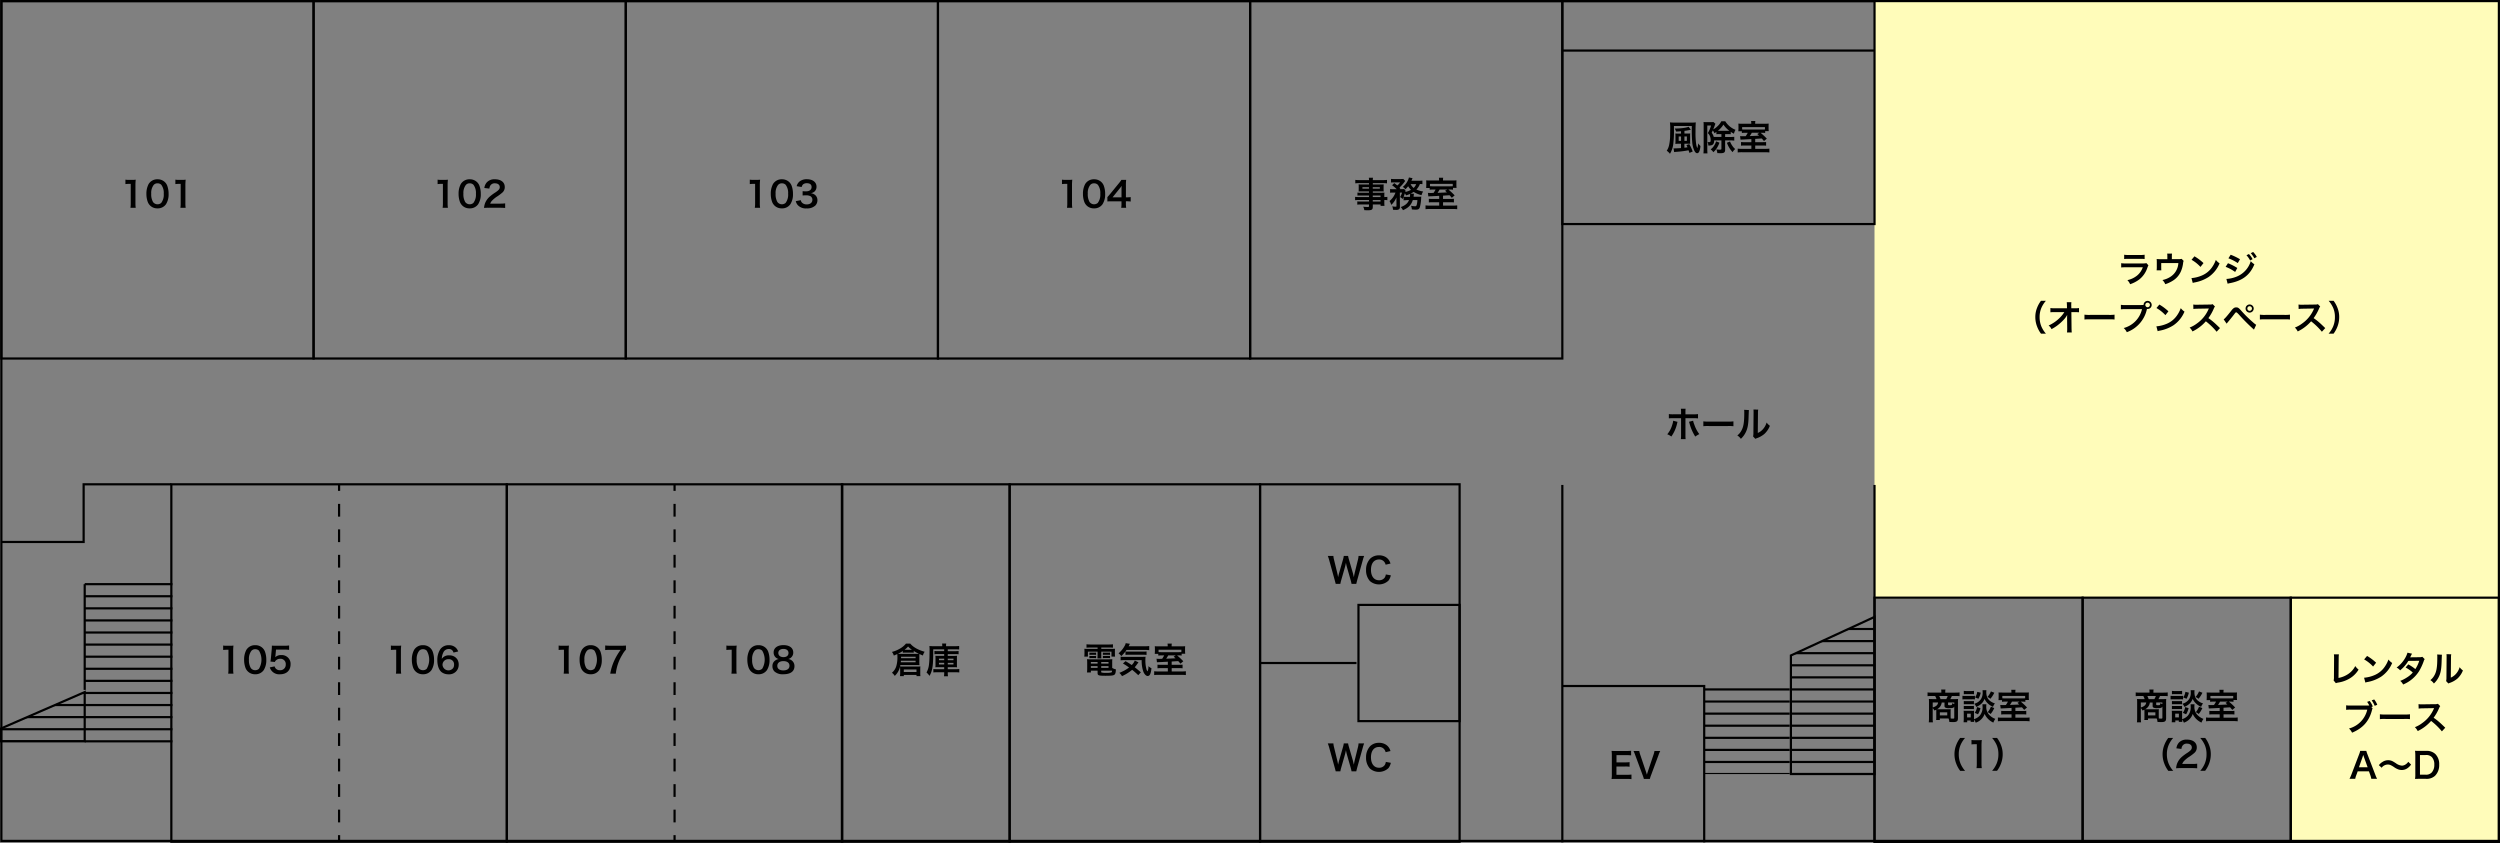<svg xmlns="http://www.w3.org/2000/svg" xmlns:xlink="http://www.w3.org/1999/xlink" width="1140.14" height="384.5" viewBox="0 0 1140.14 384.5">
  <rect x="0" y="0" width="1140.14" height="384.5" fill="#808080" stroke="none"/>
  <defs>
    <clipPath id="clip-path">
      <path id="パス_187" data-name="パス 187" d="M38.63,315.63v22.45H.5v-5.87Z" fill="none" stroke="#000" stroke-miterlimit="10" stroke-width="1"/>
    </clipPath>
    <clipPath id="clip-path-2">
      <rect id="長方形_63" data-name="長方形 63" width="39" height="40.15" transform="translate(777.21 312.86)" fill="none"/>
    </clipPath>
    <clipPath id="clip-path-3">
      <path id="パス_191" data-name="パス 191" d="M816.75,298.93v54.08h38.13V281.35Z" fill="none" stroke="#000" stroke-miterlimit="10" stroke-width="1"/>
    </clipPath>
  </defs>
  <g id="グループ_113" data-name="グループ 113" transform="translate(2110.13 -3090)">
    <g id="floor-map03" transform="translate(-2110.13 3090)">
      <rect id="長方形_46" data-name="長方形 46" width="569.5" height="163" transform="translate(0.63 0.5)" fill="none"/>
      <rect id="長方形_47" data-name="長方形 47" width="305.81" height="163" transform="translate(78.14 220.87)" fill="none"/>
      <path id="パス_107" data-name="パス 107" d="M1044.72,272.57V384h94.645l.765-111.43V0H854.88V272.957Z" fill="#fffcba"/>
      <path id="パス_108" data-name="パス 108" d="M1139.13,1V383H1.13V1h1138m1-1H.13V384h1140V0Z"/>
      <rect id="長方形_48" data-name="長方形 48" width="142.38" height="163" transform="translate(0.63 0.5)" fill="none" stroke="#000" stroke-miterlimit="10" stroke-width="1"/>
      <rect id="長方形_49" data-name="長方形 49" width="142.38" height="163" transform="translate(143.01 0.5)" fill="none" stroke="#000" stroke-miterlimit="10" stroke-width="1"/>
      <rect id="長方形_50" data-name="長方形 50" width="153" height="163" transform="translate(78.14 220.87)" fill="none" stroke="#000" stroke-miterlimit="10" stroke-width="1"/>
      <g id="グループ_80" data-name="グループ 80">
        <line id="線_1" data-name="線 1" y1="3" transform="translate(154.64 380.87)" fill="none" stroke="#000" stroke-miterlimit="10" stroke-width="1"/>
        <line id="線_2" data-name="線 2" y1="148.28" transform="translate(154.64 226.77)" fill="none" stroke="#000" stroke-miterlimit="10" stroke-width="1" stroke-dasharray="0 0 5.81 5.81"/>
        <line id="線_3" data-name="線 3" y1="3" transform="translate(154.64 220.87)" fill="none" stroke="#000" stroke-miterlimit="10" stroke-width="1"/>
      </g>
      <g id="グループ_81" data-name="グループ 81">
        <line id="線_4" data-name="線 4" y1="3" transform="translate(307.64 380.87)" fill="none" stroke="#000" stroke-miterlimit="10" stroke-width="1"/>
        <line id="線_5" data-name="線 5" y1="148.28" transform="translate(307.64 226.77)" fill="none" stroke="#000" stroke-miterlimit="10" stroke-width="1" stroke-dasharray="0 0 5.81 5.81"/>
        <line id="線_6" data-name="線 6" y1="3" transform="translate(307.64 220.87)" fill="none" stroke="#000" stroke-miterlimit="10" stroke-width="1"/>
      </g>
      <rect id="長方形_51" data-name="長方形 51" width="153" height="163" transform="translate(231.14 220.87)" fill="none" stroke="#000" stroke-miterlimit="10" stroke-width="1"/>
      <rect id="長方形_52" data-name="長方形 52" width="114.21" height="163" transform="translate(460.45 220.87)" fill="none" stroke="#000" stroke-miterlimit="10" stroke-width="1"/>
      <rect id="長方形_53" data-name="長方形 53" width="142.38" height="163" transform="translate(285.38 0.5)" fill="none" stroke="#000" stroke-miterlimit="10" stroke-width="1"/>
      <rect id="長方形_54" data-name="長方形 54" width="142.38" height="163" transform="translate(427.76 0.5)" fill="none" stroke="#000" stroke-miterlimit="10" stroke-width="1"/>
      <rect id="長方形_55" data-name="長方形 55" width="142.38" height="163" transform="translate(570.13 0.5)" fill="none" stroke="#000" stroke-miterlimit="10" stroke-width="1"/>
      <rect id="長方形_56" data-name="長方形 56" width="142.38" height="101.68" transform="translate(712.51 0.5)" fill="none" stroke="#000" stroke-miterlimit="10" stroke-width="1"/>
      <line id="線_7" data-name="線 7" x2="142.37" transform="translate(712.51 23.06)" fill="none" stroke="#000" stroke-miterlimit="10" stroke-width="1"/>
      <line id="線_8" data-name="線 8" y1="163" transform="translate(712.51 221.16)" fill="none" stroke="#000" stroke-miterlimit="10" stroke-width="1"/>
      <line id="線_9" data-name="線 9" y2="163" transform="translate(854.88 221.16)" fill="none" stroke="#000" stroke-miterlimit="10" stroke-width="1"/>
      <g id="グループ_82" data-name="グループ 82">
        <path id="パス_109" data-name="パス 109" d="M59.49,94.76a12.776,12.776,0,0,0,.13-2.08V83.86h-.77a13.049,13.049,0,0,0-1.65.1V81.93a8.877,8.877,0,0,0,1.6.1h1.47a12.154,12.154,0,0,0,1.63-.08,23.108,23.108,0,0,0-.13,2.64v8.1a12.931,12.931,0,0,0,.13,2.08H59.48Z"/>
        <path id="パス_110" data-name="パス 110" d="M68.45,93.72a4.5,4.5,0,0,1-1.06-1.62,10.612,10.612,0,0,1-.62-3.68,9.285,9.285,0,0,1,.98-4.43,4.548,4.548,0,0,1,4.08-2.22,4.655,4.655,0,0,1,3.38,1.3,4.5,4.5,0,0,1,1.06,1.62,10.662,10.662,0,0,1,.62,3.71,8.347,8.347,0,0,1-1.19,4.74,4.539,4.539,0,0,1-3.89,1.89,4.608,4.608,0,0,1-3.36-1.3Zm5.11-1.23a6.159,6.159,0,0,0,1.12-4.11,6.2,6.2,0,0,0-1.12-4.1,2.3,2.3,0,0,0-1.74-.67,2.144,2.144,0,0,0-1.79.82,5.945,5.945,0,0,0-1.06,3.89,6.99,6.99,0,0,0,.82,3.81,2.553,2.553,0,0,0,3.78.37Z"/>
        <path id="パス_111" data-name="パス 111" d="M82.27,94.76a12.776,12.776,0,0,0,.13-2.08V83.86h-.77a13.049,13.049,0,0,0-1.65.1V81.93a8.877,8.877,0,0,0,1.6.1h1.47a12.154,12.154,0,0,0,1.63-.08,23.108,23.108,0,0,0-.13,2.64v8.1a12.931,12.931,0,0,0,.13,2.08H82.26Z"/>
      </g>
      <g id="グループ_83" data-name="グループ 83">
        <path id="パス_112" data-name="パス 112" d="M104.06,307.23a12.776,12.776,0,0,0,.13-2.08v-8.82h-.77a13.048,13.048,0,0,0-1.65.1V294.4a8.878,8.878,0,0,0,1.6.1h1.47a12.155,12.155,0,0,0,1.63-.08,23.108,23.108,0,0,0-.13,2.64v8.1a12.931,12.931,0,0,0,.13,2.08h-2.42Z"/>
        <path id="パス_113" data-name="パス 113" d="M113.01,306.19a4.5,4.5,0,0,1-1.06-1.62,10.612,10.612,0,0,1-.62-3.68,9.285,9.285,0,0,1,.98-4.43,4.537,4.537,0,0,1,4.08-2.22,4.655,4.655,0,0,1,3.38,1.3,4.5,4.5,0,0,1,1.06,1.62,10.662,10.662,0,0,1,.62,3.71,8.431,8.431,0,0,1-1.18,4.74,4.539,4.539,0,0,1-3.89,1.89,4.608,4.608,0,0,1-3.36-1.3Zm5.11-1.23a8.083,8.083,0,0,0,0-8.21,2.3,2.3,0,0,0-1.74-.67,2.144,2.144,0,0,0-1.79.82,6,6,0,0,0-1.06,3.89,6.989,6.989,0,0,0,.82,3.81,2.361,2.361,0,0,0,2.05,1.04,2.327,2.327,0,0,0,1.73-.67Z"/>
        <path id="パス_114" data-name="パス 114" d="M125.24,303.91a2.25,2.25,0,0,0,.48.93,2.442,2.442,0,0,0,1.97.82,2.491,2.491,0,0,0,2.63-2.64,2.382,2.382,0,0,0-2.51-2.58,2.8,2.8,0,0,0-1.98.74,1.821,1.821,0,0,0-.48.72l-2-.19c.16-1.14.18-1.22.21-1.67l.37-3.97c.02-.29.05-.83.06-1.63.48.03.85.05,1.7.05h3.94a12.312,12.312,0,0,0,2.22-.13v2.02a14.767,14.767,0,0,0-2.21-.13h-3.76l-.26,2.8c-.02.13-.05.35-.1.67a3.942,3.942,0,0,1,2.74-.98,4.084,4.084,0,0,1,3.12,1.2,3.958,3.958,0,0,1,1.14,3.01c0,2.82-1.84,4.56-4.82,4.56a4.449,4.449,0,0,1-4.66-3.14l2.21-.46Z"/>
      </g>
      <g id="グループ_84" data-name="グループ 84">
        <path id="パス_115" data-name="パス 115" d="M180.56,307.23a12.775,12.775,0,0,0,.13-2.08v-8.82h-.77a13.047,13.047,0,0,0-1.65.1V294.4a8.878,8.878,0,0,0,1.6.1h1.47a12.155,12.155,0,0,0,1.63-.08,23.106,23.106,0,0,0-.13,2.64v8.1a12.93,12.93,0,0,0,.13,2.08h-2.42Z"/>
        <path id="パス_116" data-name="パス 116" d="M189.51,306.19a4.5,4.5,0,0,1-1.06-1.62,10.612,10.612,0,0,1-.62-3.68,9.285,9.285,0,0,1,.98-4.43,4.537,4.537,0,0,1,4.08-2.22,4.655,4.655,0,0,1,3.38,1.3,4.5,4.5,0,0,1,1.06,1.62,10.662,10.662,0,0,1,.62,3.71,8.431,8.431,0,0,1-1.18,4.74,4.539,4.539,0,0,1-3.89,1.89,4.608,4.608,0,0,1-3.36-1.3Zm5.11-1.23a8.083,8.083,0,0,0,0-8.21,2.3,2.3,0,0,0-1.74-.67,2.144,2.144,0,0,0-1.79.82,6,6,0,0,0-1.06,3.89,6.989,6.989,0,0,0,.82,3.81,2.361,2.361,0,0,0,2.05,1.04,2.327,2.327,0,0,0,1.73-.67Z"/>
        <path id="パス_117" data-name="パス 117" d="M206.8,297.61a2.021,2.021,0,0,0-2.15-1.62,2.645,2.645,0,0,0-2.51,1.67,7.023,7.023,0,0,0-.66,2.83,3.711,3.711,0,0,1,3.43-1.6,4.151,4.151,0,0,1,3.71,1.91,4.635,4.635,0,0,1,.58,2.4,4.308,4.308,0,0,1-4.64,4.32,5.014,5.014,0,0,1-3.25-1.06c-1.18-1.02-1.86-2.95-1.86-5.36a8.784,8.784,0,0,1,1.31-4.95,4.535,4.535,0,0,1,3.91-1.9,4.407,4.407,0,0,1,3.28,1.22,4.524,4.524,0,0,1,1.01,1.63l-2.16.51Zm-4.99,5.59a2.711,2.711,0,0,0,4.9,1.41,2.749,2.749,0,0,0,.37-1.46,2.314,2.314,0,0,0-2.53-2.51A2.579,2.579,0,0,0,201.81,303.2Z"/>
      </g>
      <g id="グループ_85" data-name="グループ 85">
        <path id="パス_118" data-name="パス 118" d="M257.06,307.23a12.775,12.775,0,0,0,.13-2.08v-8.82h-.77a13.047,13.047,0,0,0-1.65.1V294.4a8.878,8.878,0,0,0,1.6.1h1.47a12.155,12.155,0,0,0,1.63-.08,23.106,23.106,0,0,0-.13,2.64v8.1a12.93,12.93,0,0,0,.13,2.08h-2.42Z"/>
        <path id="パス_119" data-name="パス 119" d="M266.01,306.19a4.5,4.5,0,0,1-1.06-1.62,10.612,10.612,0,0,1-.62-3.68,9.285,9.285,0,0,1,.98-4.43,4.537,4.537,0,0,1,4.08-2.22,4.655,4.655,0,0,1,3.38,1.3,4.5,4.5,0,0,1,1.06,1.62,10.662,10.662,0,0,1,.62,3.71,8.431,8.431,0,0,1-1.18,4.74,4.539,4.539,0,0,1-3.89,1.89,4.608,4.608,0,0,1-3.36-1.3Zm5.11-1.23a8.083,8.083,0,0,0,0-8.21,2.311,2.311,0,0,0-1.75-.67,2.144,2.144,0,0,0-1.79.82,5.945,5.945,0,0,0-1.06,3.89,6.989,6.989,0,0,0,.82,3.81,2.553,2.553,0,0,0,3.78.37Z"/>
        <path id="パス_120" data-name="パス 120" d="M285.49,296.26a11.129,11.129,0,0,0-1.67,2.3,20.657,20.657,0,0,0-2.98,8.66h-2.53a23.872,23.872,0,0,1,1.94-6.19,26.95,26.95,0,0,1,2.8-4.66H278.1a15.462,15.462,0,0,0-2.1.11v-2.11a17.761,17.761,0,0,0,2.19.11h5.09a18.426,18.426,0,0,0,2.19-.08v1.86Z"/>
      </g>
      <g id="グループ_86" data-name="グループ 86">
        <path id="パス_121" data-name="パス 121" d="M333.56,307.23a12.775,12.775,0,0,0,.13-2.08v-8.82h-.77a13.047,13.047,0,0,0-1.65.1V294.4a8.878,8.878,0,0,0,1.6.1h1.47a12.155,12.155,0,0,0,1.63-.08,23.106,23.106,0,0,0-.13,2.64v8.1a12.93,12.93,0,0,0,.13,2.08h-2.42Z"/>
        <path id="パス_122" data-name="パス 122" d="M342.51,306.19a4.5,4.5,0,0,1-1.06-1.62,10.612,10.612,0,0,1-.62-3.68,9.285,9.285,0,0,1,.98-4.43,4.537,4.537,0,0,1,4.08-2.22,4.655,4.655,0,0,1,3.38,1.3,4.5,4.5,0,0,1,1.06,1.62,10.662,10.662,0,0,1,.62,3.71,8.431,8.431,0,0,1-1.18,4.74,4.539,4.539,0,0,1-3.89,1.89,4.608,4.608,0,0,1-3.36-1.3Zm5.11-1.23a8.083,8.083,0,0,0,0-8.21,2.311,2.311,0,0,0-1.75-.67,2.144,2.144,0,0,0-1.79.82,5.945,5.945,0,0,0-1.06,3.89,6.989,6.989,0,0,0,.82,3.81,2.553,2.553,0,0,0,3.78.37Z"/>
        <path id="パス_123" data-name="パス 123" d="M353.6,299.67a3.048,3.048,0,0,1-.78-2.11c0-2.05,1.73-3.35,4.47-3.35,1.94,0,3.36.62,4.05,1.75a3.16,3.16,0,0,1,.43,1.6,2.963,2.963,0,0,1-2.3,2.99,3.2,3.2,0,0,1,2.85,3.25c0,2.38-1.79,3.7-5.07,3.7a5.491,5.491,0,0,1-4.05-1.28,3.336,3.336,0,0,1-.93-2.4,3.019,3.019,0,0,1,1.31-2.62,3.44,3.44,0,0,1,1.58-.64,3.114,3.114,0,0,1-1.55-.88Zm6.45,3.97c0-1.33-1.04-2.13-2.77-2.13s-2.79.82-2.79,2.15,1.02,2.08,2.75,2.08,2.8-.75,2.8-2.1Zm-5.09-5.86c0,1.17.9,1.91,2.35,1.91s2.29-.72,2.29-1.89-.9-1.86-2.32-1.86S354.96,296.66,354.96,297.78Z"/>
      </g>
      <g id="グループ_87" data-name="グループ 87">
        <path id="パス_124" data-name="パス 124" d="M410.51,305.13c0-.42-.02-.72-.05-1.06a8.231,8.231,0,0,1-2.4,4.18,5.578,5.578,0,0,0-1.28-1.44,6.31,6.31,0,0,0,2.11-3.51,14.372,14.372,0,0,0,.38-3.94,10.548,10.548,0,0,0-.06-1.07c-.74.34-.88.4-1.58.69a4.987,4.987,0,0,0-.85-1.67,13.543,13.543,0,0,0,3.49-1.42,9.675,9.675,0,0,0,2.9-2.37h1.95c1.41,1.65,3.47,2.82,6.58,3.73a4.638,4.638,0,0,0-.8,1.7q-.56-.22-1.58-.69a8.185,8.185,0,0,0-.05,1.15v2.61a12.769,12.769,0,0,0,.06,1.34c-.4-.03-.77-.05-1.17-.05h-7.55c-.05.29-.06.38-.11.62a9.752,9.752,0,0,0,1.06.05h6.93c.56,0,.86-.02,1.26-.05a8.443,8.443,0,0,0-.06,1.14v2.03a7.692,7.692,0,0,0,.08,1.26h-1.79v-.56h-5.79v.56h-1.76a8.524,8.524,0,0,0,.1-1.28v-1.97Zm1.23-8.24a14.707,14.707,0,0,1-2.22,1.26c.45.03.9.05,1.41.05h6.96c.53,0,.83-.02,1.2-.03a21.737,21.737,0,0,1-2.37-1.28v.78c-.32-.03-.7-.05-1.06-.05h-2.82a10.448,10.448,0,0,0-1.1.05Zm-.86,4.45a5.4,5.4,0,0,1-.08.69h6.77v-.69Zm6.69-1.15v-.67h-6.63v.67Zm-5.38,6.29h5.78v-1.17h-5.78Zm.67-10.12h3.06a11.254,11.254,0,0,1-1.79-1.52,8.319,8.319,0,0,1-1.63,1.52h.37Z"/>
        <path id="パス_125" data-name="パス 125" d="M425.61,296.15c0,4.85-.11,7-.46,8.69a9.788,9.788,0,0,1-1.25,3.39,7.642,7.642,0,0,0-1.36-1.54,9.445,9.445,0,0,0,1.14-3.75c.11-.9.19-2.06.21-3.07l.05-3.6v-.26c-.02-.48-.03-.85-.08-1.39a19.193,19.193,0,0,0,1.97.08h3.89v-.27a4.879,4.879,0,0,0-.08-.93h1.89a4.552,4.552,0,0,0-.08.94v.26h4.14a13.638,13.638,0,0,0,1.84-.1v1.6a15.2,15.2,0,0,0-1.73-.06h-3.46v.83h3.47a9.137,9.137,0,0,0,1.46-.08v1.5a9.217,9.217,0,0,0-1.46-.08h-3.47v.82h2.72a14.676,14.676,0,0,0,1.5-.06,9.31,9.31,0,0,0-.05,1.33v2.58c0,.7.02.99.05,1.34-.42-.03-.8-.05-1.5-.05h-2.72v.91h3.47a12.3,12.3,0,0,0,1.78-.08v1.58a16.606,16.606,0,0,0-1.87-.1h-3.38v.21a8.717,8.717,0,0,0,.1,1.62h-1.83a10.769,10.769,0,0,0,.1-1.63v-.19h-3.14c-.72,0-1.3.03-1.81.08v-1.55a12.879,12.879,0,0,0,1.63.06h3.31v-.91h-2.48c-.7,0-1.1.02-1.54.05a10.2,10.2,0,0,0,.06-1.38v-2.58a10.864,10.864,0,0,0-.06-1.3,12.576,12.576,0,0,0,1.55.06h2.46v-.82h-2.96a9.217,9.217,0,0,0-1.46.08v-1.49a11.913,11.913,0,0,0,1.47.06h2.95v-.83H425.6Zm2.61,4.24v.7h2.38v-.7Zm0,1.89v.75h2.38v-.75Zm4.02-1.18h2.59v-.7h-2.59Zm0,1.94h2.59v-.75h-2.59Z"/>
      </g>
      <g id="グループ_88" data-name="グループ 88">
        <path id="パス_126" data-name="パス 126" d="M497.18,295.32c-.7,0-1.15.02-1.68.06v-1.55a16.876,16.876,0,0,0,1.81.1h8.45a13.766,13.766,0,0,0,1.81-.1v1.55a15.876,15.876,0,0,0-1.65-.06h-3.67v.61h4.29c1.07,0,1.52-.02,1.98-.06a8.205,8.205,0,0,0-.06,1.31v1.01a7.77,7.77,0,0,0,.08,1.26h-1.65v-2.26h-4.64v1.58a9.94,9.94,0,0,0,.06,1.5h-1.84a12.431,12.431,0,0,0,.08-1.5v-1.58h-4.4v2.26h-1.67a7.756,7.756,0,0,0,.1-1.26v-1.01a11.9,11.9,0,0,0-.06-1.31,17.783,17.783,0,0,0,1.97.06h4.07v-.61Zm10.05,9.3a5.514,5.514,0,0,0,1.68.64c-.05,1.39-.22,2.06-.64,2.42-.46.4-1.38.51-4.11.51-3.14,0-3.6-.16-3.6-1.23v-1.09H497.5v.82h-1.78a12.993,12.993,0,0,0,.1-1.58v-2.95a13.947,13.947,0,0,0-.08-1.54,12.616,12.616,0,0,0,1.52.06h8.45c.72,0,1.15-.02,1.58-.06a12.87,12.87,0,0,0-.06,1.55v2.45Zm-10.4-7.01a3.664,3.664,0,0,0,.83.05h1.41a5.764,5.764,0,0,0,.82-.05v1.07a5.869,5.869,0,0,0-.82-.05h-1.41a6.029,6.029,0,0,0-.83.05Zm0,1.5a3.664,3.664,0,0,0,.83.05h1.41a5.56,5.56,0,0,0,.82-.05v1.07a5.364,5.364,0,0,0-.82-.05h-1.41a6.029,6.029,0,0,0-.83.05Zm.67,2.8v.74h3.06v-.74Zm0,1.87v.8h3.06v-.8Zm4.72-1.14h3.33v-.74h-3.33Zm0,1.94h3.33v-.8h-3.33Zm0,1.86c0,.13.03.21.11.24a7.671,7.671,0,0,0,2.26.18,7.42,7.42,0,0,0,2.27-.21c.19-.1.26-.24.3-.79h-4.95v.58Zm.75-8.84a3.571,3.571,0,0,0,.83.05h1.63a5.764,5.764,0,0,0,.82-.05v1.07a5.977,5.977,0,0,0-.82-.05H503.8a5.922,5.922,0,0,0-.83.05Zm0,1.5a3.571,3.571,0,0,0,.83.05h1.63a5.56,5.56,0,0,0,.82-.05v1.07a5.56,5.56,0,0,0-.82-.05H503.8a6.029,6.029,0,0,0-.83.05Z"/>
        <path id="パス_127" data-name="パス 127" d="M513.75,296.41a15.183,15.183,0,0,1-2.38,2.79,6.724,6.724,0,0,0-1.25-1.25,11.624,11.624,0,0,0,2.9-3.62,2.9,2.9,0,0,0,.35-1.01l1.92.29q-.14.27-.56,1.12h7.38a13.035,13.035,0,0,0,2-.11v1.89a17.378,17.378,0,0,0-2-.1h-8.36Zm5.36,11.52a33.76,33.76,0,0,0-2.79-2.46,19.476,19.476,0,0,1-4.63,2.88,6.127,6.127,0,0,0-1.2-1.5,17.945,17.945,0,0,0,4.43-2.43,29.462,29.462,0,0,0-2.79-1.83l1.17-1.07c1.17.67,1.7,1.01,2.83,1.78a5.855,5.855,0,0,0,1.39-2.05l1.71.82c-.16.18-.34.42-.69.9a13.353,13.353,0,0,1-1.04,1.33c.98.77,1.78,1.42,2.79,2.32l-1.2,1.33Zm-6.21-6.87a12.5,12.5,0,0,0-1.84.1v-1.68a8.349,8.349,0,0,0,1.38.08h8.13c1.06,0,1.39-.02,1.87-.06a11.693,11.693,0,0,0-.08,1.46,15.581,15.581,0,0,0,.45,4.11,2.107,2.107,0,0,0,.56,1.09,5.243,5.243,0,0,0,.38-2.37,4.8,4.8,0,0,0,1.38.96c-.26,2.51-.75,3.54-1.73,3.54-.72,0-1.54-.83-1.99-2.05a14.913,14.913,0,0,1-.74-5.17h-7.78Zm.38-3.94a10.775,10.775,0,0,0,1.2.06h6.71a13.18,13.18,0,0,0,1.7-.08v1.58a12.642,12.642,0,0,0-1.7-.08H514.8c-.66,0-1.09.02-1.52.06v-1.55Z"/>
        <path id="パス_128" data-name="パス 128" d="M532.58,301.78q-1.04.06-3.54.18c-.77.03-1.25.06-1.41.08l-.19-1.62c.42.03.67.05,1.17.05.29,0,.66,0,1.38-.02a10.86,10.86,0,0,0,.94-1.55h-.77a13.632,13.632,0,0,0-1.92.08v-.77h-1.6a5.067,5.067,0,0,1,.03-.54c.02-.21.03-.58.03-.96v-.82a10.561,10.561,0,0,0-.06-1.18c.58.05,1.07.06,1.99.06h3.91v-.22a6.661,6.661,0,0,0-.08-1.04h1.95a6.287,6.287,0,0,0-.08,1.04v.22h4.15c.99,0,1.52-.02,2.02-.06a12.033,12.033,0,0,0-.05,1.25v.88a10.117,10.117,0,0,0,.08,1.31H538.9v.83a11.588,11.588,0,0,0-1.73-.08h-.37a29.219,29.219,0,0,1,2.85,2.67l-1.3,1.1c-.51-.62-.69-.83-1.01-1.17q-1.02.06-2.99.19v1.49h3.35c.8,0,1.12-.02,1.62-.06v1.66a12.388,12.388,0,0,0-1.65-.08h-3.31v1.52h4.48a13.3,13.3,0,0,0,1.98-.1v1.75a19.725,19.725,0,0,0-2.19-.1h-10.1a16.885,16.885,0,0,0-2.16.1v-1.75a12.417,12.417,0,0,0,1.99.1h4.24V304.7h-3.04a12.6,12.6,0,0,0-1.68.08v-1.66a13.985,13.985,0,0,0,1.71.06h3.01v-1.41Zm6.19-5.47h-10.4v1.07c.37.03.75.05,1.6.05h7.14c.91,0,1.31-.02,1.66-.05v-1.07Zm-6,2.59a12.445,12.445,0,0,1-.93,1.5q2.99-.11,4.26-.19c-.32-.29-.43-.4-.85-.74l.98-.58h-3.46Z"/>
      </g>
      <g id="グループ_89" data-name="グループ 89">
        <path id="パス_129" data-name="パス 129" d="M616.38,266.27a15.654,15.654,0,0,0-.38-1.62l-1.71-5.95a17.708,17.708,0,0,1-.46-2.05c-.18.91-.34,1.54-.48,2.05l-1.7,5.95a14.248,14.248,0,0,0-.37,1.62h-2.13q-.08-.4-.43-1.65l-2.54-9.19a15.026,15.026,0,0,0-.64-1.9h2.56a8.526,8.526,0,0,0,.29,1.73l1.49,6.1c.11.5.29,1.31.38,1.87.21-.99.32-1.44.45-1.89l1.78-6.18a10.574,10.574,0,0,0,.35-1.63h1.97a11.215,11.215,0,0,0,.37,1.6l1.79,6.16c.11.42.19.74.45,1.94q.08-.37.18-.93c.05-.26.18-.88.21-1.02l1.49-6.03a8.084,8.084,0,0,0,.27-1.71h2.56a14.633,14.633,0,0,0-.62,1.9l-2.56,9.17c-.11.45-.19.74-.22.88a6.247,6.247,0,0,0-.18.78h-2.14Z"/>
        <path id="パス_130" data-name="パス 130" d="M634.3,262.38a6.044,6.044,0,0,1-1.07,2.4,6.294,6.294,0,0,1-8.48.21,7.244,7.244,0,0,1-1.75-5.03,7.354,7.354,0,0,1,1.87-5.17,5.543,5.543,0,0,1,4-1.52,5.625,5.625,0,0,1,3.07.77,4.908,4.908,0,0,1,1.7,1.75,6.247,6.247,0,0,1,.5,1.23l-2.22.51a3.343,3.343,0,0,0-.69-1.38,2.876,2.876,0,0,0-2.34-.99c-2.27,0-3.65,1.78-3.65,4.72s1.41,4.75,3.65,4.75a3.051,3.051,0,0,0,2.59-1.18,3.335,3.335,0,0,0,.53-1.47l2.29.4Z"/>
      </g>
      <g id="グループ_90" data-name="グループ 90">
        <path id="パス_131" data-name="パス 131" d="M616.38,351.77a15.654,15.654,0,0,0-.38-1.62l-1.71-5.95a17.708,17.708,0,0,1-.46-2.05c-.18.91-.34,1.54-.48,2.05l-1.7,5.95a14.248,14.248,0,0,0-.37,1.62h-2.13q-.08-.4-.43-1.65l-2.54-9.19a15.025,15.025,0,0,0-.64-1.9h2.56a8.527,8.527,0,0,0,.29,1.73l1.49,6.1c.11.5.29,1.31.38,1.87.21-.99.32-1.44.45-1.89l1.78-6.18a10.575,10.575,0,0,0,.35-1.63h1.97a11.215,11.215,0,0,0,.37,1.6l1.79,6.16c.11.42.19.74.45,1.94q.08-.37.18-.93c.05-.26.18-.88.21-1.02l1.49-6.03a8.084,8.084,0,0,0,.27-1.71h2.56a14.635,14.635,0,0,0-.62,1.9l-2.56,9.17c-.11.45-.19.74-.22.88a6.247,6.247,0,0,0-.18.78h-2.14Z"/>
        <path id="パス_132" data-name="パス 132" d="M634.3,347.88a6.044,6.044,0,0,1-1.07,2.4,6.294,6.294,0,0,1-8.48.21,7.244,7.244,0,0,1-1.75-5.03,7.354,7.354,0,0,1,1.87-5.17,5.543,5.543,0,0,1,4-1.52,5.625,5.625,0,0,1,3.07.77,4.908,4.908,0,0,1,1.7,1.75,6.246,6.246,0,0,1,.5,1.23l-2.22.51a3.343,3.343,0,0,0-.69-1.38,2.876,2.876,0,0,0-2.34-.99c-2.27,0-3.65,1.78-3.65,4.72s1.41,4.75,3.65,4.75a3.051,3.051,0,0,0,2.59-1.18,3.335,3.335,0,0,0,.53-1.47l2.29.4Z"/>
      </g>
      <g id="グループ_91" data-name="グループ 91">
        <path id="パス_133" data-name="パス 133" d="M201.86,94.76a12.775,12.775,0,0,0,.13-2.08V83.86h-.77a13.049,13.049,0,0,0-1.65.1V81.93a8.877,8.877,0,0,0,1.6.1h1.47a12.154,12.154,0,0,0,1.63-.08,23.106,23.106,0,0,0-.13,2.64v8.1a12.93,12.93,0,0,0,.13,2.08h-2.42Z"/>
        <path id="パス_134" data-name="パス 134" d="M210.82,93.72a4.5,4.5,0,0,1-1.06-1.62,10.612,10.612,0,0,1-.62-3.68,9.285,9.285,0,0,1,.98-4.43,4.548,4.548,0,0,1,4.08-2.22,4.655,4.655,0,0,1,3.38,1.3,4.5,4.5,0,0,1,1.06,1.62,10.662,10.662,0,0,1,.62,3.71,8.347,8.347,0,0,1-1.19,4.74,4.539,4.539,0,0,1-3.89,1.89,4.608,4.608,0,0,1-3.36-1.3Zm5.11-1.23a6.159,6.159,0,0,0,1.12-4.11,6.2,6.2,0,0,0-1.12-4.1,2.3,2.3,0,0,0-1.74-.67,2.144,2.144,0,0,0-1.79.82,5.945,5.945,0,0,0-1.06,3.89,6.989,6.989,0,0,0,.82,3.81,2.553,2.553,0,0,0,3.78.37Z"/>
        <path id="パス_135" data-name="パス 135" d="M222.82,94.76a15.611,15.611,0,0,0-2.07.08,8.325,8.325,0,0,1,.42-2.05,7.911,7.911,0,0,1,2.19-3.14A22.366,22.366,0,0,1,226,87.71c1.47-1.01,1.92-1.54,1.92-2.35,0-1.09-.85-1.76-2.21-1.76a2.261,2.261,0,0,0-2.03.94,3.145,3.145,0,0,0-.5,1.47l-2.29-.27A4.708,4.708,0,0,1,222,83.18a4.643,4.643,0,0,1,3.67-1.42c2.8,0,4.53,1.34,4.53,3.54a3.233,3.233,0,0,1-1.14,2.56,20.418,20.418,0,0,1-2.69,1.97,14.647,14.647,0,0,0-1.9,1.6,3.821,3.821,0,0,0-.91,1.44h4.48a16.815,16.815,0,0,0,2.34-.13v2.11c-.75-.06-1.39-.1-2.42-.1h-5.14Z"/>
      </g>
      <g id="グループ_92" data-name="グループ 92">
        <path id="パス_136" data-name="パス 136" d="M344.24,94.76a12.775,12.775,0,0,0,.13-2.08V83.86h-.77a13.049,13.049,0,0,0-1.65.1V81.93a8.877,8.877,0,0,0,1.6.1h1.47a12.154,12.154,0,0,0,1.63-.08,23.106,23.106,0,0,0-.13,2.64v8.1a12.93,12.93,0,0,0,.13,2.08h-2.42Z"/>
        <path id="パス_137" data-name="パス 137" d="M353.2,93.72a4.5,4.5,0,0,1-1.06-1.62,10.612,10.612,0,0,1-.62-3.68,9.285,9.285,0,0,1,.98-4.43,4.548,4.548,0,0,1,4.08-2.22,4.655,4.655,0,0,1,3.38,1.3,4.5,4.5,0,0,1,1.06,1.62,10.662,10.662,0,0,1,.62,3.71,8.347,8.347,0,0,1-1.19,4.74,4.539,4.539,0,0,1-3.89,1.89,4.607,4.607,0,0,1-3.36-1.3Zm5.11-1.23a6.159,6.159,0,0,0,1.12-4.11,6.2,6.2,0,0,0-1.12-4.1,2.3,2.3,0,0,0-1.74-.67,2.144,2.144,0,0,0-1.79.82,5.945,5.945,0,0,0-1.06,3.89,6.989,6.989,0,0,0,.82,3.81,2.553,2.553,0,0,0,3.78.37Z"/>
        <path id="パス_138" data-name="パス 138" d="M365.21,91.29a2.069,2.069,0,0,0,.75,1.31,3.007,3.007,0,0,0,1.94.62c1.58,0,2.59-.82,2.59-2.08a1.859,1.859,0,0,0-.9-1.68,4.205,4.205,0,0,0-1.84-.38,14.433,14.433,0,0,0-1.71.08V87.18a11.628,11.628,0,0,0,1.55.08c1.6,0,2.54-.74,2.54-1.97,0-1.1-.75-1.73-2.11-1.73a2.655,2.655,0,0,0-1.74.5,2.337,2.337,0,0,0-.67,1.23l-2.29-.38a3.99,3.99,0,0,1,1.52-2.29,5.23,5.23,0,0,1,3.14-.88c2.67,0,4.4,1.34,4.4,3.42a2.93,2.93,0,0,1-1.1,2.35,3.957,3.957,0,0,1-1.55.62,3.4,3.4,0,0,1,2.29,1.07,3.058,3.058,0,0,1,.77,2.21,3.41,3.41,0,0,1-.96,2.34,5.515,5.515,0,0,1-3.94,1.3,5.024,5.024,0,0,1-4.07-1.52,4.238,4.238,0,0,1-.9-1.79l2.29-.45Z"/>
      </g>
      <g id="グループ_93" data-name="グループ 93">
        <path id="パス_139" data-name="パス 139" d="M486.61,94.76a12.775,12.775,0,0,0,.13-2.08V83.86h-.77a13.049,13.049,0,0,0-1.65.1V81.93a8.877,8.877,0,0,0,1.6.1h1.47a12.154,12.154,0,0,0,1.63-.08,23.106,23.106,0,0,0-.13,2.64v8.1a12.93,12.93,0,0,0,.13,2.08H486.6Z"/>
        <path id="パス_140" data-name="パス 140" d="M495.57,93.72a4.5,4.5,0,0,1-1.06-1.62,10.612,10.612,0,0,1-.62-3.68,9.285,9.285,0,0,1,.98-4.43,4.548,4.548,0,0,1,4.08-2.22,4.655,4.655,0,0,1,3.38,1.3,4.5,4.5,0,0,1,1.06,1.62,10.662,10.662,0,0,1,.62,3.71,8.347,8.347,0,0,1-1.19,4.74,4.539,4.539,0,0,1-3.89,1.89,4.607,4.607,0,0,1-3.36-1.3Zm5.11-1.23a6.159,6.159,0,0,0,1.12-4.11,6.2,6.2,0,0,0-1.12-4.1,2.3,2.3,0,0,0-1.74-.67,2.144,2.144,0,0,0-1.79.82,5.945,5.945,0,0,0-1.06,3.89,6.989,6.989,0,0,0,.82,3.81,2.553,2.553,0,0,0,3.78.37Z"/>
        <path id="パス_141" data-name="パス 141" d="M515.65,91.91a11.383,11.383,0,0,0-1.6-.11h-.58v1.14a9.678,9.678,0,0,0,.13,1.83h-2.27a9.883,9.883,0,0,0,.13-1.86v-1.1h-4.43c-.94,0-1.46.02-2,.06V89.9c.54-.59.72-.8,1.28-1.47l3.79-4.64a15.838,15.838,0,0,0,1.33-1.76h2.16a21.846,21.846,0,0,0-.11,2.71v5.25h.56a10.661,10.661,0,0,0,1.62-.11v2.05Zm-4.18-5.23c0-.75.02-1.26.08-1.92a17.408,17.408,0,0,1-1.09,1.42l-3.07,3.81h4.08V86.68Z"/>
      </g>
      <g id="グループ_94" data-name="グループ 94">
        <path id="パス_142" data-name="パス 142" d="M624.33,89.16h-3.79c-.58,0-1.04.02-1.47.06V87.83a11.682,11.682,0,0,0,1.5.06h3.76v-.61h-3.39c-.58,0-.98.02-1.34.05.03-.34.05-.67.05-1.07V85.2c0-.45-.02-.74-.05-1.12.42.03.75.05,1.36.05h3.38v-.61h-4.38a14.124,14.124,0,0,0-1.87.1V82.04a15.469,15.469,0,0,0,1.97.1h4.29a5.7,5.7,0,0,0-.1-1.09h1.94a4.232,4.232,0,0,0-.11,1.09h4.5a13.882,13.882,0,0,0,1.97-.1v1.58a16.072,16.072,0,0,0-1.87-.1h-4.59v.61h3.62c.61,0,.96-.02,1.34-.05-.03.35-.05.62-.05,1.12v1.06a10.544,10.544,0,0,0,.05,1.07c-.35-.03-.77-.05-1.28-.05h-3.68v.61h3.58c.95,0,1.26-.02,1.71-.05a10.4,10.4,0,0,0-.05,1.46v.56a8.739,8.739,0,0,0,1.39-.08V91.3a9.2,9.2,0,0,0-1.39-.08v.93a12.761,12.761,0,0,0,.08,1.73h-1.79v-.62h-3.54v.9c0,1.44-.4,1.74-2.35,1.74-.38,0-1.03-.03-1.54-.06a4.475,4.475,0,0,0-.5-1.58,17.1,17.1,0,0,0,2.03.14c.5,0,.62-.08.62-.37v-.77h-3.76a11.446,11.446,0,0,0-1.58.08V91.85a11.477,11.477,0,0,0,1.52.06h3.83v-.69h-4.59a12.065,12.065,0,0,0-1.76.08V89.78a11.587,11.587,0,0,0,1.73.08h4.62v-.7Zm-2.99-3.78v.66h2.99v-.66Zm4.72.66h3.22v-.66h-3.22Zm3.54,3.83v-.7h-3.54v.7Zm-3.54,2.05h3.54v-.69h-3.54Z"/>
        <path id="パス_143" data-name="パス 143" d="M641.37,91.3a9.8,9.8,0,0,0-1.26.06V89.82c-.16.4-.22.51-.43.94a4.093,4.093,0,0,0-1.17-.88,8.726,8.726,0,0,0,.91-2.03h-1.01l.03,6.48a1.407,1.407,0,0,1-.34,1.07,2.338,2.338,0,0,1-1.49.32c-.35,0-.85-.02-1.33-.05a4.344,4.344,0,0,0-.34-1.57,9.506,9.506,0,0,0,1.42.16c.43,0,.53-.06.51-.38l-.02-3.83a9.523,9.523,0,0,1-2.35,3.39,6.861,6.861,0,0,0-.8-1.75,8.765,8.765,0,0,0,2.71-3.86H635.3a7.894,7.894,0,0,0-1.34.08v-1.7a9.177,9.177,0,0,0,1.44.08H637a17.566,17.566,0,0,0-2.13-1.81l.99-.96c.9.67.98.72,1.38,1.07a6.285,6.285,0,0,0,1.3-1.41h-2.78a13.744,13.744,0,0,0-1.38.06V81.59a12.155,12.155,0,0,0,1.5.06h2.74a12.071,12.071,0,0,0,1.36-.05l.87.93c-.06.08-.19.24-.35.46a16.053,16.053,0,0,1-2.24,2.51c.14.16.21.21.35.38l-.35.38h.96a10.967,10.967,0,0,0,1.17-.05l.69.85a3.365,3.365,0,0,0-.19.5,10.127,10.127,0,0,0,2.62-.99,7.035,7.035,0,0,1-1.31-1.65,14.038,14.038,0,0,1-1.23,1.41,5.321,5.321,0,0,0-1.22-1.09,8.113,8.113,0,0,0,2.38-3.09,4.841,4.841,0,0,0,.4-1.22l1.67.32a4.706,4.706,0,0,0-.24.56c-.08.21-.14.35-.27.62H647a14.455,14.455,0,0,0,1.7-.08v1.63a7.832,7.832,0,0,0-1.15-.06,7.144,7.144,0,0,1-1.58,2.51,10.568,10.568,0,0,0,3.07.9A5.92,5.92,0,0,0,648.3,89a12.035,12.035,0,0,1-3.6-1.49,8.863,8.863,0,0,1-1.49.82l1.63.02a1.172,1.172,0,0,0-.02.21c-.02.08-.03.18-.05.29,0,.08-.02.11-.03.26-.02.22-.05.34-.08.62h2.27a8.317,8.317,0,0,0,1.26-.06,6.77,6.77,0,0,0-.06.7,20.094,20.094,0,0,1-.56,4.02c-.32.98-.74,1.23-1.99,1.23a15.576,15.576,0,0,1-1.7-.11,5.417,5.417,0,0,0-.37-1.66,10.474,10.474,0,0,0,1.84.22c.51,0,.67-.19.85-1.01a12.084,12.084,0,0,0,.21-1.81h-2.1c-.69,2.19-1.95,3.51-4.48,4.61a6.722,6.722,0,0,0-.99-1.42c2.05-.77,3.11-1.67,3.75-3.19h-1.23ZM643,89.78a10.648,10.648,0,0,0,.08-1.2.274.274,0,0,0-.02-.13c-.61.26-.95.37-1.83.66a5.3,5.3,0,0,0-.53-.96c-.21.67-.34,1.01-.56,1.58a11.619,11.619,0,0,0,1.31.05h1.54Zm.32-5.79a5.566,5.566,0,0,0,1.38,1.73,4.47,4.47,0,0,0,1.14-1.73h-2.51Z"/>
        <path id="パス_144" data-name="パス 144" d="M656.35,89.32q-1.04.06-3.54.18c-.77.03-1.25.06-1.41.08l-.19-1.62c.42.03.67.05,1.17.05.29,0,.66,0,1.38-.02a10.859,10.859,0,0,0,.94-1.55h-.77a13.63,13.63,0,0,0-1.92.08v-.77h-1.6a5.067,5.067,0,0,1,.03-.54c.02-.21.03-.58.03-.96v-.82a10.561,10.561,0,0,0-.06-1.18c.58.05,1.07.06,1.98.06h3.91v-.22a6.661,6.661,0,0,0-.08-1.04h1.95a6.287,6.287,0,0,0-.08,1.04v.22h4.14c.99,0,1.52-.02,2.02-.06a12.033,12.033,0,0,0-.05,1.25v.88a10.117,10.117,0,0,0,.08,1.31h-1.63v.83a11.588,11.588,0,0,0-1.73-.08h-.37a29.221,29.221,0,0,1,2.85,2.67l-1.3,1.1c-.51-.62-.69-.83-1.01-1.17q-1.02.06-2.99.19v1.49h3.35c.8,0,1.12-.02,1.62-.06v1.66a12.387,12.387,0,0,0-1.65-.08h-3.31v1.52h4.48a13.306,13.306,0,0,0,1.98-.1v1.75a19.725,19.725,0,0,0-2.19-.1h-10.1a16.887,16.887,0,0,0-2.16.1V93.66a12.416,12.416,0,0,0,1.99.1h4.24V92.24h-3.04a12.594,12.594,0,0,0-1.68.08V90.66a13.982,13.982,0,0,0,1.71.06h3.01V89.31Zm6.19-5.47h-10.4v1.07c.37.03.75.05,1.6.05h7.14c.91,0,1.31-.02,1.66-.05V83.85Zm-6,2.59a12.447,12.447,0,0,1-.93,1.5q2.99-.11,4.26-.19c-.32-.29-.43-.4-.85-.74l.98-.58h-3.46Z"/>
      </g>
      <g id="グループ_95" data-name="グループ 95">
        <path id="パス_145" data-name="パス 145" d="M763.42,59.03a46.452,46.452,0,0,1-.26,6.1,11.441,11.441,0,0,1-1.57,5.03,2.75,2.75,0,0,0-.66-.75,5.735,5.735,0,0,0-.8-.67,7.582,7.582,0,0,0,1.15-2.98,24.018,24.018,0,0,0,.37-2.98c.02-.46.06-2.69.06-3.55a19.727,19.727,0,0,0-.13-3.42,15.864,15.864,0,0,0,1.9.1h8.07a13.056,13.056,0,0,0,1.84-.1c-.1.82-.14,2.45-.14,4.37a36.726,36.726,0,0,0,.29,5.52,6.288,6.288,0,0,0,.54,1.87,9.061,9.061,0,0,0,.38-2.21,4.959,4.959,0,0,0,1.04,1.22,8.12,8.12,0,0,1-.54,2.51c-.26.53-.58.78-.96.78-.5,0-.93-.42-1.34-1.26a12.12,12.12,0,0,1-.93-3.97c-.11-1.22-.19-3.22-.19-5.14q0-.64.02-2.05h-8.15v1.58Zm3.23.83c-.9.06-1.25.1-2.27.14a4.915,4.915,0,0,0-.61-1.38h.32c2.42,0,5.25-.38,6.02-.82l1.01,1.39a.981.981,0,0,0-.21.03c-.06.02-.51.1-1.35.26-.38.08-.51.1-1.36.21v1.22h1.41a11.055,11.055,0,0,0,1.23-.05,7.527,7.527,0,0,0-.05,1.22v2.4a8.557,8.557,0,0,0,.05,1.1,9.3,9.3,0,0,0-1.04-.03h-1.62v1.82c.46-.05.7-.08,1.41-.19q-.06-.16-.21-.46a2.467,2.467,0,0,0-.29-.54l1.3-.46a18.087,18.087,0,0,1,1.57,3.39l-1.5.62a10.37,10.37,0,0,0-.4-1.2,41.337,41.337,0,0,1-5.27.69c-.62.05-1.06.1-1.28.14l-.29-1.71a2.956,2.956,0,0,0,.43.02c.56,0,1.91-.06,2.98-.14V65.56h-1.3a10.9,10.9,0,0,0-1.28.08,9.586,9.586,0,0,0,.06-1.26V62.11c0-.5-.02-.86-.05-1.23a12.353,12.353,0,0,0,1.27.05h1.31V59.87Zm-1.07,2.37v2h1.07v-2h-1.07Zm3.73,2v-2h-1.12v2Z"/>
        <path id="パス_146" data-name="パス 146" d="M781.76,64.03c-.02,1.75-.64,2.35-2.4,2.35h-.29a3.374,3.374,0,0,0-.32-1.6c.42.03.56.05.75.05.5,0,.66-.22.66-.9a4.542,4.542,0,0,0-.21-1.47,3.515,3.515,0,0,0-1.09-1.75,13.78,13.78,0,0,0,1.49-3.47h-1.73V68.01c0,.67.03,1.41.08,1.95h-1.84a18.139,18.139,0,0,0,.1-1.97V57.17c0-.58-.02-1.07-.05-1.52.29.03.7.05,1.22.05h2.13a7.977,7.977,0,0,0,1.14-.06l.93.8a6.149,6.149,0,0,0-.24.58c-.29.85-.45,1.26-.77,2a7.732,7.732,0,0,0,1.84-1.33,8.249,8.249,0,0,0,1.87-2.39h1.78a9.709,9.709,0,0,0,4.69,3.91,5.724,5.724,0,0,0-.72,1.78,15.354,15.354,0,0,1-1.46-.86v1.09a10.9,10.9,0,0,0-1.36-.05h-1.2v1.3h2.62a10.821,10.821,0,0,0,1.54-.08v1.75a10.2,10.2,0,0,0-1.54-.1h-2.62v4.21c0,1.28-.45,1.62-2.15,1.62-.32,0-.7-.02-1.42-.05a4.436,4.436,0,0,0-.45-1.7,11.133,11.133,0,0,0,1.54.14c.61,0,.78-.1.78-.42V64.03h-3.3Zm2.4,1.04a11.4,11.4,0,0,1-1.34,2.71,8.633,8.633,0,0,1-1.44,1.63,5.457,5.457,0,0,0-1.22-1.3,5.711,5.711,0,0,0,1.42-1.46,7.139,7.139,0,0,0,1.04-2.18l1.54.59Zm.9-3.91h-.93a10.9,10.9,0,0,0-1.36.05V60.17c-.35.24-.46.32-.9.58a4.8,4.8,0,0,0-.75-1.28c-.14.34-.22.5-.51,1.07a4.858,4.858,0,0,1,.96,1.92h3.49Zm2.9-1.5c.34,0,.48,0,.71-.02a11.589,11.589,0,0,1-2.69-2.82,10.947,10.947,0,0,1-2.53,2.83h4.51Zm1.03,4.88a9.135,9.135,0,0,0,1.04,1.94,6.677,6.677,0,0,0,1.31,1.49,5.937,5.937,0,0,0-1.18,1.42,12.039,12.039,0,0,1-2.59-4.29l1.42-.56Z"/>
        <path id="パス_147" data-name="パス 147" d="M798.72,63.44q-1.04.06-3.54.18c-.77.03-1.25.06-1.41.08l-.19-1.62c.42.03.67.05,1.17.05.29,0,.66,0,1.38-.02a10.858,10.858,0,0,0,.94-1.55h-.77a13.631,13.631,0,0,0-1.92.08v-.77h-1.6a5.067,5.067,0,0,1,.03-.54c.02-.21.03-.58.03-.96v-.82a10.561,10.561,0,0,0-.06-1.18c.58.05,1.07.06,1.98.06h3.91v-.22a6.661,6.661,0,0,0-.08-1.04h1.95a6.287,6.287,0,0,0-.08,1.04v.22h4.14c.99,0,1.52-.02,2.02-.06a12.033,12.033,0,0,0-.05,1.25v.88a10.117,10.117,0,0,0,.08,1.31h-1.63v.83a11.587,11.587,0,0,0-1.73-.08h-.37a29.221,29.221,0,0,1,2.85,2.67l-1.3,1.1c-.51-.62-.69-.83-1.01-1.17q-1.02.06-2.99.19v1.49h3.35c.8,0,1.12-.02,1.62-.06v1.66a12.387,12.387,0,0,0-1.65-.08h-3.31v1.52h4.48a13.306,13.306,0,0,0,1.98-.1v1.75a19.725,19.725,0,0,0-2.19-.1h-10.1a16.887,16.887,0,0,0-2.16.1V67.78a12.416,12.416,0,0,0,1.99.1h4.24V66.36h-3.04a12.594,12.594,0,0,0-1.68.08V64.78a13.982,13.982,0,0,0,1.71.06h3.01V63.43Zm6.19-5.47h-10.4v1.07c.37.03.75.05,1.6.05h7.14c.91,0,1.31-.02,1.66-.05V57.97Zm-6,2.59a12.447,12.447,0,0,1-.93,1.5q2.99-.11,4.26-.19c-.32-.29-.43-.4-.85-.74l.98-.58h-3.46Z"/>
      </g>
      <g id="グループ_96" data-name="グループ 96">
        <path id="パス_148" data-name="パス 148" d="M765.04,192.37c-.05.19-.06.21-.13.5a16.429,16.429,0,0,1-2.69,6.21,6.851,6.851,0,0,0-1.86-1.02,11.42,11.42,0,0,0,2.24-4.21,7.8,7.8,0,0,0,.46-1.97l1.97.5Zm1.62-4.32a8.819,8.819,0,0,0-.1-1.65h2.16a13.11,13.11,0,0,0-.06,1.7v.85h3.67a11.8,11.8,0,0,0,2.06-.11v1.97a16.815,16.815,0,0,0-2.03-.08h-3.7v7.76a14.279,14.279,0,0,0,.08,1.79h-2.18a11.057,11.057,0,0,0,.1-1.81v-7.75h-3.55a16.731,16.731,0,0,0-2.02.08v-1.97a10.876,10.876,0,0,0,2.05.11h3.52v-.9Zm5.49,3.83a10.131,10.131,0,0,0,.56,1.79,14.828,14.828,0,0,0,2.27,4.31,11.723,11.723,0,0,0-1.84,1.12,21.2,21.2,0,0,1-2.62-5.99,3.635,3.635,0,0,0-.26-.75l1.89-.48Z"/>
        <path id="パス_149" data-name="パス 149" d="M776.83,192.16a15.3,15.3,0,0,0,2.59.11h8.53a16.421,16.421,0,0,0,2.59-.11v2.22a17.615,17.615,0,0,0-2.61-.08h-8.5a17.615,17.615,0,0,0-2.61.08v-2.22Z"/>
        <path id="パス_150" data-name="パス 150" d="M797.6,187.01q-.06.45-.16,3.59c-.11,3.12-.46,4.93-1.3,6.58a10.107,10.107,0,0,1-2.21,2.96,5.522,5.522,0,0,0-1.62-1.55,6.465,6.465,0,0,0,1.65-1.84c1.15-1.84,1.52-3.91,1.52-8.39a8.68,8.68,0,0,0-.06-1.46l2.18.11Zm4.24-.19a8.151,8.151,0,0,0-.11,1.52l-.08,9.11a6.447,6.447,0,0,0,2.45-1.83,7.727,7.727,0,0,0,1.57-2.93,6.672,6.672,0,0,0,1.5,1.5,10.047,10.047,0,0,1-2.54,3.73,10.754,10.754,0,0,1-3.41,1.92,6.9,6.9,0,0,0-.69.29l-1.02-1.09a7.023,7.023,0,0,0,.14-1.7l.08-9.03v-.48a8.326,8.326,0,0,0-.06-1.06l2.18.03Z"/>
      </g>
      <g id="グループ_97" data-name="グループ 97">
        <path id="パス_151" data-name="パス 151" d="M883.06,324.43a6.105,6.105,0,0,0-.03-.77c-.27.14-.42.21-.82.38a5.336,5.336,0,0,0-.79-1.1v4.53a13.277,13.277,0,0,0,.1,1.95h-1.89a17.139,17.139,0,0,0,.1-1.94v-7.33c0-.5-.02-.9-.06-1.38.26.03,1.07.06,1.58.06h1.89a5.541,5.541,0,0,0-.61-1.42h-1.68a14.1,14.1,0,0,0-1.78.08v-1.71a17.269,17.269,0,0,0,1.89.1h4.4v-.42a6.3,6.3,0,0,0-.08-.99h1.95l-.02.16a4.706,4.706,0,0,0-.06.83v.42h4.63a13.846,13.846,0,0,0,1.89-.1v1.71a13.8,13.8,0,0,0-1.78-.08h-1.74a7.323,7.323,0,0,1-.71,1.42h2.06a12.323,12.323,0,0,0,1.5-.06,10.108,10.108,0,0,0-.06,1.38v7.38c0,1.36-.5,1.78-2.14,1.78-.19,0-.79-.02-1.78-.05a5.264,5.264,0,0,0-.38-1.6h-3.97v.7h-1.68a8,8,0,0,0,.06-1.2v-2.74Zm-1.63-4.07v2.29c1.62-.5,2.3-1.14,2.45-2.29Zm4.11,0a3.968,3.968,0,0,1-2.13,3.09c.46.02.56.02.93.02h3.97a12.2,12.2,0,0,0,1.33-.05c-.03.42-.05.8-.05,1.17v1.89a10.431,10.431,0,0,0,.06,1.2c.43.03.78.05,1.06.05.43,0,.54-.08.54-.43v-5.07c-.29.59-.7.72-2.29.72a3.477,3.477,0,0,1-1.76-.24.813.813,0,0,1-.4-.78v-1.55h-1.26Zm2.06-1.52a7.028,7.028,0,0,0,.66-1.42h-3.87a7.224,7.224,0,0,1,.59,1.42Zm-2.91,7.43h3.36v-1.41h-3.36Zm6.56-5.91h-2.82v.93c0,.27.11.32.86.32.56,0,.79-.05.87-.19a1.475,1.475,0,0,0,.11-.72c.43.19.66.29.98.4v-.74Z"/>
        <path id="パス_152" data-name="パス 152" d="M894.98,317.31a7.418,7.418,0,0,0,1.28.08h3.14a10.051,10.051,0,0,0,1.28-.06v1.65a7.3,7.3,0,0,0-1.22-.06h-3.2a11.2,11.2,0,0,0-1.28.06v-1.67Zm10.93,3.89a5.1,5.1,0,0,0-.06.9,5.451,5.451,0,0,0,1.1,3.65,7.172,7.172,0,0,0,3.04,2.1,6.339,6.339,0,0,0-.91,1.7,8.069,8.069,0,0,1-3.99-3.97,6.322,6.322,0,0,1-4.05,4,7.079,7.079,0,0,0-.77-1.46c.02.58.03.75.06,1.1h-1.6v-.66h-1.58v.83H895.5c.05-.5.08-1.06.08-1.57v-2.45a12.33,12.33,0,0,0-.06-1.25,6.366,6.366,0,0,0,1.07.06h2.75a4.673,4.673,0,0,0,.96-.05,9.885,9.885,0,0,0-.05,1.15v2.69a5.672,5.672,0,0,0,2.72-1.71,5.854,5.854,0,0,0,1.18-4.08,8.632,8.632,0,0,0-.05-.99h1.79Zm-10.31-6.13a7.237,7.237,0,0,0,1.3.08h2.05a7.38,7.38,0,0,0,1.3-.08v1.54c-.43-.03-.72-.05-1.3-.05H896.9c-.58,0-.91.02-1.3.05Zm0,4.64a8.377,8.377,0,0,0,1.01.05h2.62a7.542,7.542,0,0,0,.99-.05v1.49a8.37,8.37,0,0,0-.99-.05h-2.62a8.5,8.5,0,0,0-1.01.05Zm0,2.22a8.377,8.377,0,0,0,1.01.05h2.62a7.542,7.542,0,0,0,.99-.05v1.49a8.256,8.256,0,0,0-1.01-.05H896.6a8.5,8.5,0,0,0-1.01.05v-1.49Zm1.5,5.25h1.67v-1.7H897.1Zm8.82-12.4a5.716,5.716,0,0,0-.06.91,6.164,6.164,0,0,0,.4,2.3,4.529,4.529,0,0,0,1.5,1.81,6.6,6.6,0,0,0,2.03.99,6.373,6.373,0,0,0-.88,1.58,8.09,8.09,0,0,1-2.72-1.95,6.238,6.238,0,0,1-1.12-1.71,6.1,6.1,0,0,1-1.1,1.86,7.111,7.111,0,0,1-2.66,1.81,4.966,4.966,0,0,0-.93-1.44,5.2,5.2,0,0,0,3.11-2.19,5.5,5.5,0,0,0,.71-3.07,8.892,8.892,0,0,0-.05-.9h1.78Zm-2.71,8.16a9.5,9.5,0,0,1-1.14,2.82l-1.49-.67a6.144,6.144,0,0,0,1.07-2.62l1.55.48Zm.11-7.04a9.143,9.143,0,0,1-1.06,2.77l-1.5-.61a5.92,5.92,0,0,0,.98-2.54Zm6.2.03a12.666,12.666,0,0,1-1.78,2.75,4.7,4.7,0,0,0-1.36-.82,8.11,8.11,0,0,0,1.58-2.54l1.55.61Zm-.03,6.99a11.892,11.892,0,0,1-1.65,2.71,5.169,5.169,0,0,0-1.34-.83,8.23,8.23,0,0,0,1.46-2.5l1.54.62Z"/>
        <path id="パス_153" data-name="パス 153" d="M917.37,322.86q-1.04.06-3.54.18c-.77.03-1.25.06-1.41.08l-.19-1.62c.42.03.67.05,1.17.05.29,0,.66,0,1.38-.02a10.86,10.86,0,0,0,.94-1.55h-.77a13.632,13.632,0,0,0-1.92.08v-.77h-1.6a5.067,5.067,0,0,1,.03-.54c.02-.21.03-.58.03-.96v-.82a10.561,10.561,0,0,0-.06-1.18c.58.05,1.07.06,1.98.06h3.91v-.22a6.661,6.661,0,0,0-.08-1.04h1.95a6.287,6.287,0,0,0-.08,1.04v.22h4.15c.99,0,1.52-.02,2.02-.06a12.033,12.033,0,0,0-.05,1.25v.88a10.117,10.117,0,0,0,.08,1.31h-1.63v.83a11.588,11.588,0,0,0-1.73-.08h-.37a29.219,29.219,0,0,1,2.85,2.67l-1.3,1.1c-.51-.62-.69-.83-1.01-1.17q-1.02.06-2.99.19v1.49h3.34c.8,0,1.12-.02,1.62-.06v1.66a12.388,12.388,0,0,0-1.65-.08h-3.31v1.52h4.48a13.553,13.553,0,0,0,1.99-.1v1.75a19.725,19.725,0,0,0-2.19-.1h-10.1a16.885,16.885,0,0,0-2.16.1V327.2a12.417,12.417,0,0,0,1.99.1h4.24v-1.52h-3.04a12.6,12.6,0,0,0-1.68.08V324.2a13.985,13.985,0,0,0,1.71.06h3.01v-1.41Zm6.2-5.47h-10.4v1.07c.37.03.75.05,1.6.05h7.14c.91,0,1.31-.02,1.67-.05v-1.07Zm-6,2.59a12.445,12.445,0,0,1-.93,1.5q2.99-.11,4.26-.19c-.32-.29-.43-.4-.85-.74l.98-.58h-3.46Z"/>
        <path id="パス_154" data-name="パス 154" d="M893.95,351.54a12.921,12.921,0,0,1-1.75-3.15,11.7,11.7,0,0,1-.85-4.42,11.185,11.185,0,0,1,.82-4.27,12.8,12.8,0,0,1,1.76-3.15h2.24a12.356,12.356,0,0,0-2.03,3.18,10.484,10.484,0,0,0-.83,4.24,10.948,10.948,0,0,0,.85,4.39,12.551,12.551,0,0,0,2.03,3.19h-2.24Z"/>
        <path id="パス_155" data-name="パス 155" d="M901.4,350.3a12.778,12.778,0,0,0,.13-2.08V339.4h-.77a13.048,13.048,0,0,0-1.65.1v-2.03a8.878,8.878,0,0,0,1.6.1h1.47a12.155,12.155,0,0,0,1.63-.08,23.113,23.113,0,0,0-.13,2.64v8.1a12.933,12.933,0,0,0,.13,2.08h-2.42Z"/>
        <path id="パス_156" data-name="パス 156" d="M908.5,351.54a12.113,12.113,0,0,0,2.03-3.19,10.713,10.713,0,0,0,.85-4.39,10.251,10.251,0,0,0-.82-4.24,12.742,12.742,0,0,0-2.05-3.18h2.26a12.861,12.861,0,0,1,1.75,3.15,11.332,11.332,0,0,1,.82,4.27,12.151,12.151,0,0,1-.83,4.42,13.076,13.076,0,0,1-1.75,3.15H908.5Z"/>
      </g>
      <g id="グループ_98" data-name="グループ 98">
        <path id="パス_157" data-name="パス 157" d="M977.98,324.43a6.105,6.105,0,0,0-.03-.77c-.27.14-.42.21-.82.38a5.676,5.676,0,0,0-.78-1.1v4.53a13.277,13.277,0,0,0,.1,1.95h-1.89a17.139,17.139,0,0,0,.1-1.94v-7.33c0-.5-.02-.9-.06-1.38.26.03,1.07.06,1.58.06h1.89a5.541,5.541,0,0,0-.61-1.42h-1.68a14.1,14.1,0,0,0-1.78.08v-1.71a17.269,17.269,0,0,0,1.89.1h4.4v-.42a6.3,6.3,0,0,0-.08-.99h1.95l-.02.16a4.706,4.706,0,0,0-.06.83v.42h4.63a13.846,13.846,0,0,0,1.89-.1v1.71a13.8,13.8,0,0,0-1.78-.08h-1.75a8.065,8.065,0,0,1-.7,1.42h2.06a12.323,12.323,0,0,0,1.5-.06,10.108,10.108,0,0,0-.06,1.38v7.38c0,1.36-.5,1.78-2.14,1.78-.19,0-.78-.02-1.78-.05a5.264,5.264,0,0,0-.38-1.6H979.6v.7h-1.68a8,8,0,0,0,.06-1.2v-2.74Zm-1.63-4.07v2.29c1.62-.5,2.3-1.14,2.45-2.29Zm4.11,0a3.991,3.991,0,0,1-2.13,3.09c.46.02.56.02.93.02h3.97a12.2,12.2,0,0,0,1.33-.05c-.03.42-.05.8-.05,1.17v1.89a10.431,10.431,0,0,0,.06,1.2c.43.03.78.05,1.06.05.43,0,.54-.08.54-.43v-5.07c-.29.59-.7.72-2.29.72a3.477,3.477,0,0,1-1.76-.24.813.813,0,0,1-.4-.78v-1.55h-1.26Zm2.06-1.52a7.028,7.028,0,0,0,.66-1.42h-3.87a7.224,7.224,0,0,1,.59,1.42Zm-2.91,7.43h3.36v-1.41h-3.36Zm6.56-5.91h-2.82v.93c0,.27.11.32.86.32.56,0,.78-.05.86-.19a1.475,1.475,0,0,0,.11-.72c.43.19.66.29.98.4v-.74Z"/>
        <path id="パス_158" data-name="パス 158" d="M989.9,317.31a7.418,7.418,0,0,0,1.28.08h3.14a10.051,10.051,0,0,0,1.28-.06v1.65a7.3,7.3,0,0,0-1.22-.06h-3.2a11.2,11.2,0,0,0-1.28.06v-1.67Zm10.93,3.89a5.1,5.1,0,0,0-.06.9,5.451,5.451,0,0,0,1.1,3.65,7.11,7.11,0,0,0,3.04,2.1,6.339,6.339,0,0,0-.91,1.7,8.069,8.069,0,0,1-3.99-3.97,6.322,6.322,0,0,1-4.05,4,7.079,7.079,0,0,0-.77-1.46c.02.58.03.75.06,1.1h-1.6v-.66h-1.58v.83h-1.65c.05-.5.08-1.06.08-1.57v-2.45a12.33,12.33,0,0,0-.06-1.25,6.366,6.366,0,0,0,1.07.06h2.75a4.673,4.673,0,0,0,.96-.05,9.885,9.885,0,0,0-.05,1.15v2.69a5.672,5.672,0,0,0,2.72-1.71,5.854,5.854,0,0,0,1.18-4.08,8.632,8.632,0,0,0-.05-.99h1.79Zm-10.31-6.13a7.237,7.237,0,0,0,1.3.08h2.05a7.38,7.38,0,0,0,1.3-.08v1.54c-.43-.03-.72-.05-1.3-.05h-2.05c-.58,0-.91.02-1.3.05Zm0,4.64a8.377,8.377,0,0,0,1.01.05h2.62a7.542,7.542,0,0,0,.99-.05v1.49a8.37,8.37,0,0,0-.99-.05h-2.62a8.5,8.5,0,0,0-1.01.05Zm0,2.22a8.377,8.377,0,0,0,1.01.05h2.62a7.542,7.542,0,0,0,.99-.05v1.49a8.256,8.256,0,0,0-1.01-.05h-2.61a8.5,8.5,0,0,0-1.01.05v-1.49Zm1.5,5.25h1.67v-1.7h-1.67Zm8.82-12.4a5.716,5.716,0,0,0-.06.91,6.164,6.164,0,0,0,.4,2.3,4.529,4.529,0,0,0,1.5,1.81,6.484,6.484,0,0,0,2.03.99,6.373,6.373,0,0,0-.88,1.58,8.09,8.09,0,0,1-2.72-1.95,6.238,6.238,0,0,1-1.12-1.71,6.1,6.1,0,0,1-1.1,1.86,7.111,7.111,0,0,1-2.66,1.81,4.966,4.966,0,0,0-.93-1.44,5.2,5.2,0,0,0,3.11-2.19,5.5,5.5,0,0,0,.7-3.07,8.892,8.892,0,0,0-.05-.9h1.78Zm-2.71,8.16a9.5,9.5,0,0,1-1.14,2.82l-1.49-.67a6.144,6.144,0,0,0,1.07-2.62l1.55.48Zm.11-7.04a9.143,9.143,0,0,1-1.06,2.77l-1.5-.61a5.92,5.92,0,0,0,.98-2.54Zm6.19.03a12.666,12.666,0,0,1-1.78,2.75,4.7,4.7,0,0,0-1.36-.82,8.11,8.11,0,0,0,1.58-2.54l1.55.61Zm-.03,6.99a11.892,11.892,0,0,1-1.65,2.71,5.169,5.169,0,0,0-1.34-.83,8.23,8.23,0,0,0,1.46-2.5l1.54.62Z"/>
        <path id="パス_159" data-name="パス 159" d="M1012.28,322.86q-1.04.06-3.54.18c-.77.03-1.25.06-1.41.08l-.19-1.62c.42.03.67.05,1.17.05.29,0,.66,0,1.38-.02a10.86,10.86,0,0,0,.94-1.55h-.77a13.632,13.632,0,0,0-1.92.08v-.77h-1.6a5.067,5.067,0,0,1,.03-.54c.02-.21.03-.58.03-.96v-.82a10.561,10.561,0,0,0-.06-1.18c.58.05,1.07.06,1.99.06h3.91v-.22a6.661,6.661,0,0,0-.08-1.04h1.95a6.287,6.287,0,0,0-.08,1.04v.22h4.15c.99,0,1.52-.02,2.02-.06a12.033,12.033,0,0,0-.05,1.25v.88a10.117,10.117,0,0,0,.08,1.31h-1.63v.83a11.588,11.588,0,0,0-1.73-.08h-.37a29.219,29.219,0,0,1,2.85,2.67l-1.3,1.1c-.51-.62-.69-.83-1.01-1.17q-1.02.06-2.99.19v1.49h3.35c.8,0,1.12-.02,1.62-.06v1.66a12.388,12.388,0,0,0-1.65-.08h-3.31v1.52h4.48a13.3,13.3,0,0,0,1.98-.1v1.75a19.725,19.725,0,0,0-2.19-.1h-10.1a16.885,16.885,0,0,0-2.16.1V327.2a12.417,12.417,0,0,0,1.99.1h4.24v-1.52h-3.04a12.6,12.6,0,0,0-1.68.08V324.2a13.985,13.985,0,0,0,1.71.06h3.01v-1.41Zm6.19-5.47h-10.4v1.07c.37.03.75.05,1.6.05h7.14c.91,0,1.31-.02,1.66-.05v-1.07Zm-6,2.59a12.445,12.445,0,0,1-.93,1.5q2.99-.11,4.26-.19c-.32-.29-.43-.4-.85-.74l.98-.58h-3.46Z"/>
        <path id="パス_160" data-name="パス 160" d="M988.86,351.54a12.921,12.921,0,0,1-1.75-3.15,11.7,11.7,0,0,1-.85-4.42,11.185,11.185,0,0,1,.82-4.27,12.8,12.8,0,0,1,1.76-3.15h2.24a12.637,12.637,0,0,0-2.03,3.18,10.484,10.484,0,0,0-.83,4.24,10.948,10.948,0,0,0,.85,4.39,12.551,12.551,0,0,0,2.03,3.19h-2.24Z"/>
        <path id="パス_161" data-name="パス 161" d="M994.49,350.3a15.614,15.614,0,0,0-2.07.08,8.325,8.325,0,0,1,.42-2.05,7.911,7.911,0,0,1,2.19-3.14,22.366,22.366,0,0,1,2.64-1.94c1.47-1.01,1.92-1.54,1.92-2.35,0-1.09-.85-1.76-2.21-1.76a2.261,2.261,0,0,0-2.03.94,3.145,3.145,0,0,0-.5,1.47l-2.29-.27a4.777,4.777,0,0,1,1.1-2.56,4.643,4.643,0,0,1,3.67-1.42c2.8,0,4.53,1.34,4.53,3.54a3.232,3.232,0,0,1-1.14,2.56,20.415,20.415,0,0,1-2.69,1.97,14.65,14.65,0,0,0-1.9,1.6,3.82,3.82,0,0,0-.91,1.44h4.48a16.812,16.812,0,0,0,2.34-.13v2.11c-.75-.06-1.39-.1-2.42-.1h-5.14Z"/>
        <path id="パス_162" data-name="パス 162" d="M1003.42,351.54a12.113,12.113,0,0,0,2.03-3.19,10.713,10.713,0,0,0,.85-4.39,10.251,10.251,0,0,0-.82-4.24,12.742,12.742,0,0,0-2.05-3.18h2.26a12.48,12.48,0,0,1,1.74,3.15,11.332,11.332,0,0,1,.82,4.27,12.151,12.151,0,0,1-.83,4.42,13.076,13.076,0,0,1-1.75,3.15h-2.26Z"/>
      </g>
      <g id="グループ_99" data-name="グループ 99">
        <path id="パス_163" data-name="パス 163" d="M979.8,121.02a6.9,6.9,0,0,0-.45,1.01,11.34,11.34,0,0,1-3.71,5.41,14.546,14.546,0,0,1-4.19,2.18,5.534,5.534,0,0,0-1.25-1.86,10.491,10.491,0,0,0,4.45-2.11,8.318,8.318,0,0,0,2.58-3.75h-7.8a17.2,17.2,0,0,0-2.05.08v-1.95a11.056,11.056,0,0,0,2.08.11h7.62a7.187,7.187,0,0,0,1.81-.14Zm-11.06-4.85a8.889,8.889,0,0,0,1.87.11h5.59a9.576,9.576,0,0,0,1.87-.11v1.97a12.927,12.927,0,0,0-1.84-.08h-5.65a12.836,12.836,0,0,0-1.84.08v-1.97Z"/>
        <path id="パス_164" data-name="パス 164" d="M995.87,119a2.611,2.611,0,0,0-.24.88,13.163,13.163,0,0,1-1.01,3.87,9.437,9.437,0,0,1-3.95,4.42,14.485,14.485,0,0,1-3.19,1.44,5.84,5.84,0,0,0-1.28-1.9,10.69,10.69,0,0,0,3.41-1.33,7.9,7.9,0,0,0,3.84-6.42h-7.81v2.06c0,.5.02.93.05,1.28h-2.15a11.494,11.494,0,0,0,.08-1.34v-2.32c0-.67-.02-1.09-.06-1.52a13.143,13.143,0,0,0,1.73.08h3.14v-1.38a6.568,6.568,0,0,0-.08-1.17h2.22a7.111,7.111,0,0,0-.08,1.15v1.38h2.88a6.013,6.013,0,0,0,1.57-.13l.93.94Z"/>
        <path id="パス_165" data-name="パス 165" d="M999.43,126.83a15.258,15.258,0,0,0,4.74-1.18,10.663,10.663,0,0,0,4.75-3.92,13.541,13.541,0,0,0,1.63-3.2,6.9,6.9,0,0,0,1.7,1.57,14,14,0,0,1-5.07,6.27,17.289,17.289,0,0,1-6.1,2.4,5.8,5.8,0,0,0-1.06.27l-.59-2.21Zm1.36-9.94a22.478,22.478,0,0,1,4.13,3.09l-1.38,1.75a16.723,16.723,0,0,0-4.08-3.25l1.33-1.58Z"/>
        <path id="パス_166" data-name="パス 166" d="M1016.08,120.04a24.654,24.654,0,0,1,4.26,2.18l-.99,1.81a18.805,18.805,0,0,0-4.34-2.34Zm-.72,7.17a14.256,14.256,0,0,0,4.63-1.04,10.988,10.988,0,0,0,6.48-7.06,7.675,7.675,0,0,0,1.66,1.42c-1.98,4.85-5.36,7.47-11.09,8.59a9.675,9.675,0,0,0-1.12.27l-.56-2.19Zm1.95-11.04a26.819,26.819,0,0,1,4.26,2.06l-1.02,1.76a19.7,19.7,0,0,0-4.27-2.19l1.04-1.63Zm8.32-.32a10.359,10.359,0,0,1,1.68,2.35l-1.12.59a10.689,10.689,0,0,0-1.68-2.38Zm2.48,1.94a12.012,12.012,0,0,0-1.63-2.32l1.07-.56a9.325,9.325,0,0,1,1.67,2.26l-1.1.62Z"/>
        <path id="パス_167" data-name="パス 167" d="M930.81,152.17a12.532,12.532,0,0,1-1.74-3.15,11.7,11.7,0,0,1-.85-4.42,11.186,11.186,0,0,1,.82-4.27,12.8,12.8,0,0,1,1.76-3.15h2.24a12.637,12.637,0,0,0-2.03,3.18,10.484,10.484,0,0,0-.83,4.24,10.948,10.948,0,0,0,.85,4.39,12.551,12.551,0,0,0,2.03,3.19h-2.24Z"/>
        <path id="パス_168" data-name="パス 168" d="M942.71,144.76c0-.08.03-.9.05-1.15a9.755,9.755,0,0,1-1.63,2.24,22.263,22.263,0,0,1-3.15,2.79,20.871,20.871,0,0,1-2.37,1.47,4.509,4.509,0,0,0-1.33-1.66,17.034,17.034,0,0,0,5.04-3.47,14.587,14.587,0,0,0,2.14-2.64h-4.39a18.812,18.812,0,0,0-1.97.08v-1.95a9.5,9.5,0,0,0,2.02.11h5.54l-.02-1.28q-.02-.86-.08-1.47h2.11a10.133,10.133,0,0,0-.06,1.36v.1l.03,1.3h1.62a9.626,9.626,0,0,0,1.89-.11v1.94a16.25,16.25,0,0,0-1.84-.06h-1.65l.08,7.43c.02.78.05,1.39.1,1.84h-2.18a10.711,10.711,0,0,0,.1-1.54v-.29l-.05-4.79v-.22Z"/>
        <path id="パス_169" data-name="パス 169" d="M950.64,143.5a15.3,15.3,0,0,0,2.59.11h8.53a16.421,16.421,0,0,0,2.59-.11v2.22a17.615,17.615,0,0,0-2.61-.08h-8.5a17.615,17.615,0,0,0-2.61.08V143.5Z"/>
        <path id="パス_170" data-name="パス 170" d="M976.65,139.11c.48,0,.67-.02.94-.03a1.85,1.85,0,1,1,1.84,1.84c-.1,0-.19-.02-.3-.03a14.361,14.361,0,0,1-9.19,10.61,5.918,5.918,0,0,0-1.41-1.9,11.6,11.6,0,0,0,8.35-8.61h-7.62a11.424,11.424,0,0,0-2.02.1v-2.08a10.7,10.7,0,0,0,2.05.11h7.35Zm1.74-.05a1.05,1.05,0,0,0,1.04,1.06,1.067,1.067,0,0,0,1.06-1.06,1.037,1.037,0,0,0-1.06-1.04A1.021,1.021,0,0,0,978.39,139.06Z"/>
        <path id="パス_171" data-name="パス 171" d="M983.43,148.83a15.258,15.258,0,0,0,4.74-1.18,10.663,10.663,0,0,0,4.75-3.92,13.541,13.541,0,0,0,1.63-3.2,6.9,6.9,0,0,0,1.7,1.57,14,14,0,0,1-5.07,6.27,17.289,17.289,0,0,1-6.1,2.4,5.8,5.8,0,0,0-1.06.27l-.59-2.21Zm1.36-9.94a22.477,22.477,0,0,1,4.13,3.09l-1.38,1.75a16.723,16.723,0,0,0-4.08-3.25l1.33-1.58Z"/>
        <path id="パス_172" data-name="パス 172" d="M1010.9,151.28a30.725,30.725,0,0,0-4.91-4.75,19.134,19.134,0,0,1-6.1,4.63,6.47,6.47,0,0,0-1.3-1.78,13.18,13.18,0,0,0,3.2-1.76,15.458,15.458,0,0,0,5.38-6.51l.18-.42q-.26.02-5.3.1a13.076,13.076,0,0,0-1.74.13l-.06-2.05a6.972,6.972,0,0,0,1.41.1h.38l5.63-.08a3.376,3.376,0,0,0,1.42-.18l1.06,1.09a2.811,2.811,0,0,0-.51.87,21.493,21.493,0,0,1-2.5,4.42,24.2,24.2,0,0,1,2.96,2.32q.4.35,2.34,2.22l-1.54,1.67Z"/>
        <path id="パス_173" data-name="パス 173" d="M1014.12,145.63c.46-.26,1.3-1.2,3.44-3.89a5.211,5.211,0,0,1,1.2-1.26,2.015,2.015,0,0,1,1.09-.3c.8,0,1.17.26,2.38,1.63a53.67,53.67,0,0,0,5.19,5.11,12.24,12.24,0,0,0,1.52,1.22l-1.01,2.19a84.74,84.74,0,0,1-6.77-6.77q-1.02-1.12-1.3-1.12c-.26,0-.32.05-.98.93s-2,2.54-2.87,3.57c-.26.3-.32.38-.54.67l-1.36-1.97Zm13.7-4.93a1.863,1.863,0,0,1-1.86,1.86,1.85,1.85,0,0,1,0-3.7A1.865,1.865,0,0,1,1027.82,140.7Zm-2.9,0a1.05,1.05,0,0,0,1.04,1.06,1.067,1.067,0,0,0,1.06-1.06,1.037,1.037,0,0,0-1.06-1.04A1.021,1.021,0,0,0,1024.92,140.7Z"/>
        <path id="パス_174" data-name="パス 174" d="M1030.64,143.5a15.3,15.3,0,0,0,2.59.11h8.53a16.42,16.42,0,0,0,2.59-.11v2.22a17.615,17.615,0,0,0-2.61-.08h-8.5a17.615,17.615,0,0,0-2.61.08V143.5Z"/>
        <path id="パス_175" data-name="パス 175" d="M1058.9,151.28a30.723,30.723,0,0,0-4.91-4.75,19.135,19.135,0,0,1-6.1,4.63,6.468,6.468,0,0,0-1.3-1.78,13.178,13.178,0,0,0,3.2-1.76,15.458,15.458,0,0,0,5.38-6.51l.18-.42q-.26.02-5.3.1a13.077,13.077,0,0,0-1.74.13l-.06-2.05a6.972,6.972,0,0,0,1.41.1h.38l5.63-.08a3.376,3.376,0,0,0,1.42-.18l1.06,1.09a2.814,2.814,0,0,0-.51.87,21.493,21.493,0,0,1-2.5,4.42,24.193,24.193,0,0,1,2.96,2.32q.4.35,2.34,2.22l-1.54,1.67Z"/>
        <path id="パス_176" data-name="パス 176" d="M1061.97,152.17a12.114,12.114,0,0,0,2.03-3.19,10.714,10.714,0,0,0,.85-4.39,10.252,10.252,0,0,0-.82-4.24,12.74,12.74,0,0,0-2.05-3.18h2.26a12.861,12.861,0,0,1,1.75,3.15,11.331,11.331,0,0,1,.82,4.27,12.153,12.153,0,0,1-.83,4.42,13.361,13.361,0,0,1-1.74,3.15h-2.26Z"/>
      </g>
      <g id="グループ_100" data-name="グループ 100">
        <path id="パス_177" data-name="パス 177" d="M1066.67,298.42a13.76,13.76,0,0,0-.1,1.62l-.08,9.14a11.576,11.576,0,0,0,4.37-1.76,9.541,9.541,0,0,0,3.27-3.67,7.271,7.271,0,0,0,1.52,1.63,11.854,11.854,0,0,1-3.57,3.73,14.509,14.509,0,0,1-5.83,2.19,4.571,4.571,0,0,0-.96.27l-1.02-1.23a5.755,5.755,0,0,0,.14-1.65l.06-8.64a12.2,12.2,0,0,0-.08-1.65l2.27.02Z"/>
        <path id="パス_178" data-name="パス 178" d="M1078.15,309.08a15.258,15.258,0,0,0,4.74-1.18,10.663,10.663,0,0,0,4.75-3.92,13.543,13.543,0,0,0,1.63-3.2,6.9,6.9,0,0,0,1.7,1.57,14,14,0,0,1-5.07,6.27,17.289,17.289,0,0,1-6.1,2.4,5.811,5.811,0,0,0-1.06.27l-.59-2.21Zm1.36-9.94a22.139,22.139,0,0,1,4.13,3.09l-1.38,1.75a16.723,16.723,0,0,0-4.08-3.25l1.33-1.58Z"/>
        <path id="パス_179" data-name="パス 179" d="M1105.81,300.58a2.9,2.9,0,0,0-.5,1.07,26.125,26.125,0,0,1-2.05,4.4,15.617,15.617,0,0,1-7.3,6.12,4.957,4.957,0,0,0-1.33-1.65,16.124,16.124,0,0,0,3.12-1.6,11.511,11.511,0,0,0,2.62-2.22,18.327,18.327,0,0,0-3.28-2.29l1.22-1.42a20.519,20.519,0,0,1,3.22,2.15,15.038,15.038,0,0,0,1.79-3.78l-4.98.05a16.459,16.459,0,0,1-3.75,4.31,5.154,5.154,0,0,0-1.6-1.28,13.812,13.812,0,0,0,4.02-4.56,10.321,10.321,0,0,0,.93-2.22l2.08.46q-.18.29-.48.9c-.19.43-.3.62-.38.77q.26-.03,4.16-.06a4.437,4.437,0,0,0,1.41-.19l1.07,1.07Z"/>
        <path id="パス_180" data-name="パス 180" d="M1113.66,298.59q-.06.45-.16,3.59c-.11,3.12-.46,4.93-1.3,6.58a10.108,10.108,0,0,1-2.21,2.96,5.521,5.521,0,0,0-1.62-1.55,6.463,6.463,0,0,0,1.65-1.84c1.15-1.84,1.52-3.91,1.52-8.39a8.671,8.671,0,0,0-.06-1.46l2.18.11Zm4.24-.19a8.156,8.156,0,0,0-.11,1.52l-.08,9.11a6.446,6.446,0,0,0,2.45-1.83,7.727,7.727,0,0,0,1.57-2.93,6.673,6.673,0,0,0,1.5,1.5,10.047,10.047,0,0,1-2.54,3.73,10.754,10.754,0,0,1-3.41,1.92,6.885,6.885,0,0,0-.69.29l-1.02-1.09a7.023,7.023,0,0,0,.14-1.7l.08-9.03v-.48a8.314,8.314,0,0,0-.06-1.06l2.18.03Z"/>
        <path id="パス_181" data-name="パス 181" d="M1082.05,323.04a2.712,2.712,0,0,0-.27.72c-1.25,5.04-4.13,8.32-9.11,10.39a5.917,5.917,0,0,0-1.41-1.9,11.6,11.6,0,0,0,8.35-8.61h-7.62a11.494,11.494,0,0,0-2.02.1v-2.08a10.7,10.7,0,0,0,2.05.11h7.35a10.149,10.149,0,0,0,1.15-.05,9.27,9.27,0,0,0-.99-1.62l1.17-.43a9.955,9.955,0,0,1,1.42,2.53l-.64.26.56.59Zm.94-1.14a10.545,10.545,0,0,0-1.38-2.48l1.15-.43a8.94,8.94,0,0,1,1.41,2.43Z"/>
        <path id="パス_182" data-name="パス 182" d="M1085.37,325.75a15.375,15.375,0,0,0,2.59.11h8.53a16.5,16.5,0,0,0,2.59-.11v2.22a17.618,17.618,0,0,0-2.61-.08h-8.5a17.618,17.618,0,0,0-2.61.08v-2.22Z"/>
        <path id="パス_183" data-name="パス 183" d="M1113.63,333.53a30.723,30.723,0,0,0-4.91-4.75,19.135,19.135,0,0,1-6.1,4.63,6.468,6.468,0,0,0-1.3-1.78,13.178,13.178,0,0,0,3.2-1.76,15.457,15.457,0,0,0,5.38-6.51l.18-.42q-.26.02-5.3.1a13.072,13.072,0,0,0-1.74.13l-.06-2.05a6.973,6.973,0,0,0,1.41.1h.38l5.63-.08a3.376,3.376,0,0,0,1.42-.18l1.06,1.09a2.813,2.813,0,0,0-.51.87,21.494,21.494,0,0,1-2.5,4.42,24.194,24.194,0,0,1,2.96,2.32q.4.35,2.34,2.22l-1.54,1.67Z"/>
        <path id="パス_184" data-name="パス 184" d="M1081.45,355.19a10.589,10.589,0,0,0-.45-1.68l-.64-1.75h-5.12l-.64,1.75a8.045,8.045,0,0,0-.48,1.68h-2.62a17.343,17.343,0,0,0,.85-1.89l3.52-9.24a9.694,9.694,0,0,0,.51-1.62h2.79a11.752,11.752,0,0,0,.54,1.62l3.55,9.24a16.242,16.242,0,0,0,.82,1.89h-2.62Zm-3.38-10c-.06-.18-.11-.37-.29-.9q-.26.75-.3.9l-1.67,4.74h3.97l-1.71-4.74Z"/>
        <path id="パス_185" data-name="パス 185" d="M1084.91,348.95a5.384,5.384,0,0,1,1.58-1.42,4.556,4.556,0,0,1,2.62-.83,4.391,4.391,0,0,1,2.06.48q.42.21,1.46.88a5.374,5.374,0,0,0,2.83,1.12,3.212,3.212,0,0,0,1.18-.3,4.29,4.29,0,0,0,1.67-1.46l1.28,1.28a6.968,6.968,0,0,1-1.52,1.55,4.493,4.493,0,0,1-2.77.91,4.675,4.675,0,0,1-1.41-.22,8.466,8.466,0,0,1-2.19-1.18c-1.41-.9-1.91-1.09-2.75-1.09a3.532,3.532,0,0,0-2.79,1.47l-1.26-1.18Z"/>
        <path id="パス_186" data-name="パス 186" d="M1101.51,344.48a12.855,12.855,0,0,0-.13-2.08c.64.03,1.02.05,2.03.05h2.9a5.707,5.707,0,0,1,4.32,1.41,6.433,6.433,0,0,1,1.78,4.85,6.876,6.876,0,0,1-1.89,5.09,5.664,5.664,0,0,1-4.19,1.39h-2.91c-.98,0-1.38.02-2.03.05a12.485,12.485,0,0,0,.13-2.11v-8.64Zm4.67,8.82a3.516,3.516,0,0,0,2.83-1.02,5.079,5.079,0,0,0,1.17-3.55,4.841,4.841,0,0,0-1.1-3.43,3.592,3.592,0,0,0-2.88-.96h-2.56v8.96h2.54Z"/>
      </g>
      <rect id="長方形_57" data-name="長方形 57" width="94.92" height="111.43" transform="translate(854.88 272.57)" fill="none" stroke="#000" stroke-miterlimit="10" stroke-width="1"/>
      <rect id="長方形_58" data-name="長方形 58" width="94.92" height="111.43" transform="translate(949.8 272.57)" fill="none" stroke="#000" stroke-miterlimit="10" stroke-width="1"/>
      <rect id="長方形_59" data-name="長方形 59" width="94.92" height="111.43" transform="translate(1044.72 272.57)" fill="none" stroke="#000" stroke-miterlimit="10" stroke-width="1"/>
      <g id="グループ_101" data-name="グループ 101">
        <line id="線_10" data-name="線 10" x1="40" transform="translate(38.63 266.41)" fill="none" stroke="#000" stroke-miterlimit="10" stroke-width="1"/>
        <line id="線_11" data-name="線 11" x1="40" transform="translate(38.63 271.92)" fill="none" stroke="#000" stroke-miterlimit="10" stroke-width="1"/>
        <line id="線_12" data-name="線 12" x1="40" transform="translate(38.63 277.44)" fill="none" stroke="#000" stroke-miterlimit="10" stroke-width="1"/>
        <line id="線_13" data-name="線 13" x1="40" transform="translate(38.63 282.95)" fill="none" stroke="#000" stroke-miterlimit="10" stroke-width="1"/>
        <line id="線_14" data-name="線 14" x1="40" transform="translate(38.63 288.46)" fill="none" stroke="#000" stroke-miterlimit="10" stroke-width="1"/>
        <line id="線_15" data-name="線 15" x1="40" transform="translate(38.63 293.97)" fill="none" stroke="#000" stroke-miterlimit="10" stroke-width="1"/>
        <line id="線_16" data-name="線 16" x1="40" transform="translate(38.63 299.49)" fill="none" stroke="#000" stroke-miterlimit="10" stroke-width="1"/>
        <line id="線_17" data-name="線 17" x1="40" transform="translate(38.63 305)" fill="none" stroke="#000" stroke-miterlimit="10" stroke-width="1"/>
        <line id="線_18" data-name="線 18" x1="40" transform="translate(38.63 310.51)" fill="none" stroke="#000" stroke-miterlimit="10" stroke-width="1"/>
        <line id="線_19" data-name="線 19" x1="40" transform="translate(38.63 316.03)" fill="none" stroke="#000" stroke-miterlimit="10" stroke-width="1"/>
        <line id="線_20" data-name="線 20" x1="40" transform="translate(38.63 321.54)" fill="none" stroke="#000" stroke-miterlimit="10" stroke-width="1"/>
        <line id="線_21" data-name="線 21" x1="40" transform="translate(38.63 327.05)" fill="none" stroke="#000" stroke-miterlimit="10" stroke-width="1"/>
        <line id="線_22" data-name="線 22" x1="40" transform="translate(38.63 332.57)" fill="none" stroke="#000" stroke-miterlimit="10" stroke-width="1"/>
        <line id="線_23" data-name="線 23" x1="40" transform="translate(38.63 338.08)" fill="none" stroke="#000" stroke-miterlimit="10" stroke-width="1"/>
      </g>
      <g id="グループ_104" data-name="グループ 104">
        <g id="グループ_103" data-name="グループ 103" clip-path="url(#clip-path)">
          <g id="グループ_102" data-name="グループ 102">
            <line id="線_24" data-name="線 24" x1="40" transform="translate(-0.82 266.41)" fill="none" stroke="#000" stroke-miterlimit="10" stroke-width="1"/>
            <line id="線_25" data-name="線 25" x1="40" transform="translate(-0.82 271.92)" fill="none" stroke="#000" stroke-miterlimit="10" stroke-width="1"/>
            <line id="線_26" data-name="線 26" x1="40" transform="translate(-0.82 277.44)" fill="none" stroke="#000" stroke-miterlimit="10" stroke-width="1"/>
            <line id="線_27" data-name="線 27" x1="40" transform="translate(-0.82 282.95)" fill="none" stroke="#000" stroke-miterlimit="10" stroke-width="1"/>
            <line id="線_28" data-name="線 28" x1="40" transform="translate(-0.82 288.46)" fill="none" stroke="#000" stroke-miterlimit="10" stroke-width="1"/>
            <line id="線_29" data-name="線 29" x1="40" transform="translate(-0.82 293.97)" fill="none" stroke="#000" stroke-miterlimit="10" stroke-width="1"/>
            <line id="線_30" data-name="線 30" x1="40" transform="translate(-0.82 299.49)" fill="none" stroke="#000" stroke-miterlimit="10" stroke-width="1"/>
            <line id="線_31" data-name="線 31" x1="40" transform="translate(-0.82 305)" fill="none" stroke="#000" stroke-miterlimit="10" stroke-width="1"/>
            <line id="線_32" data-name="線 32" x1="40" transform="translate(-0.82 310.51)" fill="none" stroke="#000" stroke-miterlimit="10" stroke-width="1"/>
            <line id="線_33" data-name="線 33" x1="40" transform="translate(-0.82 316.03)" fill="none" stroke="#000" stroke-miterlimit="10" stroke-width="1"/>
            <line id="線_34" data-name="線 34" x1="40" transform="translate(-0.82 321.54)" fill="none" stroke="#000" stroke-miterlimit="10" stroke-width="1"/>
            <line id="線_35" data-name="線 35" x1="40" transform="translate(-0.82 327.05)" fill="none" stroke="#000" stroke-miterlimit="10" stroke-width="1"/>
            <line id="線_36" data-name="線 36" x1="40" transform="translate(-0.82 332.57)" fill="none" stroke="#000" stroke-miterlimit="10" stroke-width="1"/>
            <line id="線_37" data-name="線 37" x1="40" transform="translate(-0.82 338.08)" fill="none" stroke="#000" stroke-miterlimit="10" stroke-width="1"/>
          </g>
        </g>
        <path id="パス_188" data-name="パス 188" d="M38.63,315.63v22.45H.5v-5.87Z" fill="none" stroke="#000" stroke-miterlimit="10" stroke-width="1"/>
      </g>
      <rect id="長方形_60" data-name="長方形 60" width="76.5" height="163" transform="translate(383.95 220.87)" fill="none" stroke="#000" stroke-miterlimit="10" stroke-width="1"/>
      <rect id="長方形_61" data-name="長方形 61" width="91" height="163" transform="translate(574.66 220.87)" fill="none" stroke="#000" stroke-miterlimit="10" stroke-width="1"/>
      <line id="線_38" data-name="線 38" x2="43.97" transform="translate(574.66 302.37)" fill="none" stroke="#000" stroke-miterlimit="10" stroke-width="1"/>
      <rect id="長方形_62" data-name="長方形 62" width="46.12" height="53" transform="translate(619.54 275.87)" fill="none" stroke="#000" stroke-miterlimit="10" stroke-width="1"/>
      <g id="グループ_106" data-name="グループ 106" clip-path="url(#clip-path-2)">
        <g id="グループ_105" data-name="グループ 105">
          <line id="線_39" data-name="線 39" x2="40" transform="translate(776.75 353.01)" fill="none" stroke="#000" stroke-miterlimit="10" stroke-width="1"/>
          <line id="線_40" data-name="線 40" x2="40" transform="translate(776.75 347.5)" fill="none" stroke="#000" stroke-miterlimit="10" stroke-width="1"/>
          <line id="線_41" data-name="線 41" x2="40" transform="translate(776.75 341.99)" fill="none" stroke="#000" stroke-miterlimit="10" stroke-width="1"/>
          <line id="線_42" data-name="線 42" x2="40" transform="translate(776.75 336.48)" fill="none" stroke="#000" stroke-miterlimit="10" stroke-width="1"/>
          <line id="線_43" data-name="線 43" x2="40" transform="translate(776.75 330.96)" fill="none" stroke="#000" stroke-miterlimit="10" stroke-width="1"/>
          <line id="線_44" data-name="線 44" x2="40" transform="translate(776.75 325.45)" fill="none" stroke="#000" stroke-miterlimit="10" stroke-width="1"/>
          <line id="線_45" data-name="線 45" x2="40" transform="translate(776.75 319.94)" fill="none" stroke="#000" stroke-miterlimit="10" stroke-width="1"/>
          <line id="線_46" data-name="線 46" x2="40" transform="translate(776.75 314.42)" fill="none" stroke="#000" stroke-miterlimit="10" stroke-width="1"/>
          <line id="線_47" data-name="線 47" x2="40" transform="translate(776.75 308.91)" fill="none" stroke="#000" stroke-miterlimit="10" stroke-width="1"/>
          <line id="線_48" data-name="線 48" x2="40" transform="translate(776.75 303.4)" fill="none" stroke="#000" stroke-miterlimit="10" stroke-width="1"/>
          <line id="線_49" data-name="線 49" x2="40" transform="translate(776.75 297.88)" fill="none" stroke="#000" stroke-miterlimit="10" stroke-width="1"/>
          <line id="線_50" data-name="線 50" x2="40" transform="translate(776.75 292.37)" fill="none" stroke="#000" stroke-miterlimit="10" stroke-width="1"/>
          <line id="線_51" data-name="線 51" x2="40" transform="translate(776.75 286.86)" fill="none" stroke="#000" stroke-miterlimit="10" stroke-width="1"/>
          <line id="線_52" data-name="線 52" x2="40" transform="translate(776.75 281.35)" fill="none" stroke="#000" stroke-miterlimit="10" stroke-width="1"/>
        </g>
      </g>
      <g id="グループ_107" data-name="グループ 107">
        <path id="パス_189" data-name="パス 189" d="M744.04,355.34a13.836,13.836,0,0,0-2.06-.11h-4.99c-.96,0-1.39.02-2.03.05a12.486,12.486,0,0,0,.13-2.11v-8.66a13.559,13.559,0,0,0-.13-2.06c.64.03,1.06.05,2.03.05h4.83a16.973,16.973,0,0,0,2.06-.11v2.11a14.369,14.369,0,0,0-2.06-.11h-4.61v3.3h3.89a16.655,16.655,0,0,0,2.08-.11v2.1a12.184,12.184,0,0,0-2.08-.11h-3.91v3.78h4.8a15.347,15.347,0,0,0,2.05-.11v2.13Z"/>
        <path id="パス_190" data-name="パス 190" d="M749.69,355.23a11.5,11.5,0,0,0-.51-1.6l-3.42-9.24a15.884,15.884,0,0,0-.8-1.9h2.64a10.653,10.653,0,0,0,.43,1.68l2.66,7.91c.08.19.27.83.38,1.22.14-.48.27-.93.37-1.22l2.66-7.91a8.992,8.992,0,0,0,.43-1.68h2.64a12.765,12.765,0,0,0-.8,1.9l-3.43,9.24a10.509,10.509,0,0,0-.5,1.6Z"/>
      </g>
      <g id="グループ_110" data-name="グループ 110">
        <g id="グループ_109" data-name="グループ 109" clip-path="url(#clip-path-3)">
          <g id="グループ_108" data-name="グループ 108">
            <line id="線_53" data-name="線 53" x2="40" transform="translate(816.21 353.01)" fill="none" stroke="#000" stroke-miterlimit="10" stroke-width="1"/>
            <line id="線_54" data-name="線 54" x2="40" transform="translate(816.21 347.5)" fill="none" stroke="#000" stroke-miterlimit="10" stroke-width="1"/>
            <line id="線_55" data-name="線 55" x2="40" transform="translate(816.21 341.99)" fill="none" stroke="#000" stroke-miterlimit="10" stroke-width="1"/>
            <line id="線_56" data-name="線 56" x2="40" transform="translate(816.21 336.48)" fill="none" stroke="#000" stroke-miterlimit="10" stroke-width="1"/>
            <line id="線_57" data-name="線 57" x2="40" transform="translate(816.21 330.96)" fill="none" stroke="#000" stroke-miterlimit="10" stroke-width="1"/>
            <line id="線_58" data-name="線 58" x2="40" transform="translate(816.21 325.45)" fill="none" stroke="#000" stroke-miterlimit="10" stroke-width="1"/>
            <line id="線_59" data-name="線 59" x2="40" transform="translate(816.21 319.94)" fill="none" stroke="#000" stroke-miterlimit="10" stroke-width="1"/>
            <line id="線_60" data-name="線 60" x2="40" transform="translate(816.21 314.42)" fill="none" stroke="#000" stroke-miterlimit="10" stroke-width="1"/>
            <line id="線_61" data-name="線 61" x2="40" transform="translate(816.21 308.91)" fill="none" stroke="#000" stroke-miterlimit="10" stroke-width="1"/>
            <line id="線_62" data-name="線 62" x2="40" transform="translate(816.21 303.4)" fill="none" stroke="#000" stroke-miterlimit="10" stroke-width="1"/>
            <line id="線_63" data-name="線 63" x2="40" transform="translate(816.21 297.88)" fill="none" stroke="#000" stroke-miterlimit="10" stroke-width="1"/>
            <line id="線_64" data-name="線 64" x2="40" transform="translate(816.21 292.37)" fill="none" stroke="#000" stroke-miterlimit="10" stroke-width="1"/>
            <line id="線_65" data-name="線 65" x2="40" transform="translate(816.21 286.86)" fill="none" stroke="#000" stroke-miterlimit="10" stroke-width="1"/>
            <line id="線_66" data-name="線 66" x2="40" transform="translate(816.21 281.35)" fill="none" stroke="#000" stroke-miterlimit="10" stroke-width="1"/>
          </g>
        </g>
        <path id="パス_192" data-name="パス 192" d="M816.75,298.93v54.08h38.13V281.35Z" fill="none" stroke="#000" stroke-miterlimit="10" stroke-width="1"/>
      </g>
      <path id="パス_193" data-name="パス 193" d="M712.54,312.86h64.67v71.3" fill="none" stroke="#000" stroke-miterlimit="10" stroke-width="1"/>
      <line id="線_67" data-name="線 67" y2="48.22" transform="translate(38.63 266.41)" fill="none" stroke="#000" stroke-miterlimit="10" stroke-width="1"/>
      <path id="パス_194" data-name="パス 194" d="M78.14,220.87h-40v26.3H.5" fill="none" stroke="#000" stroke-miterlimit="10" stroke-width="1"/>
    </g>
  </g>
</svg>
